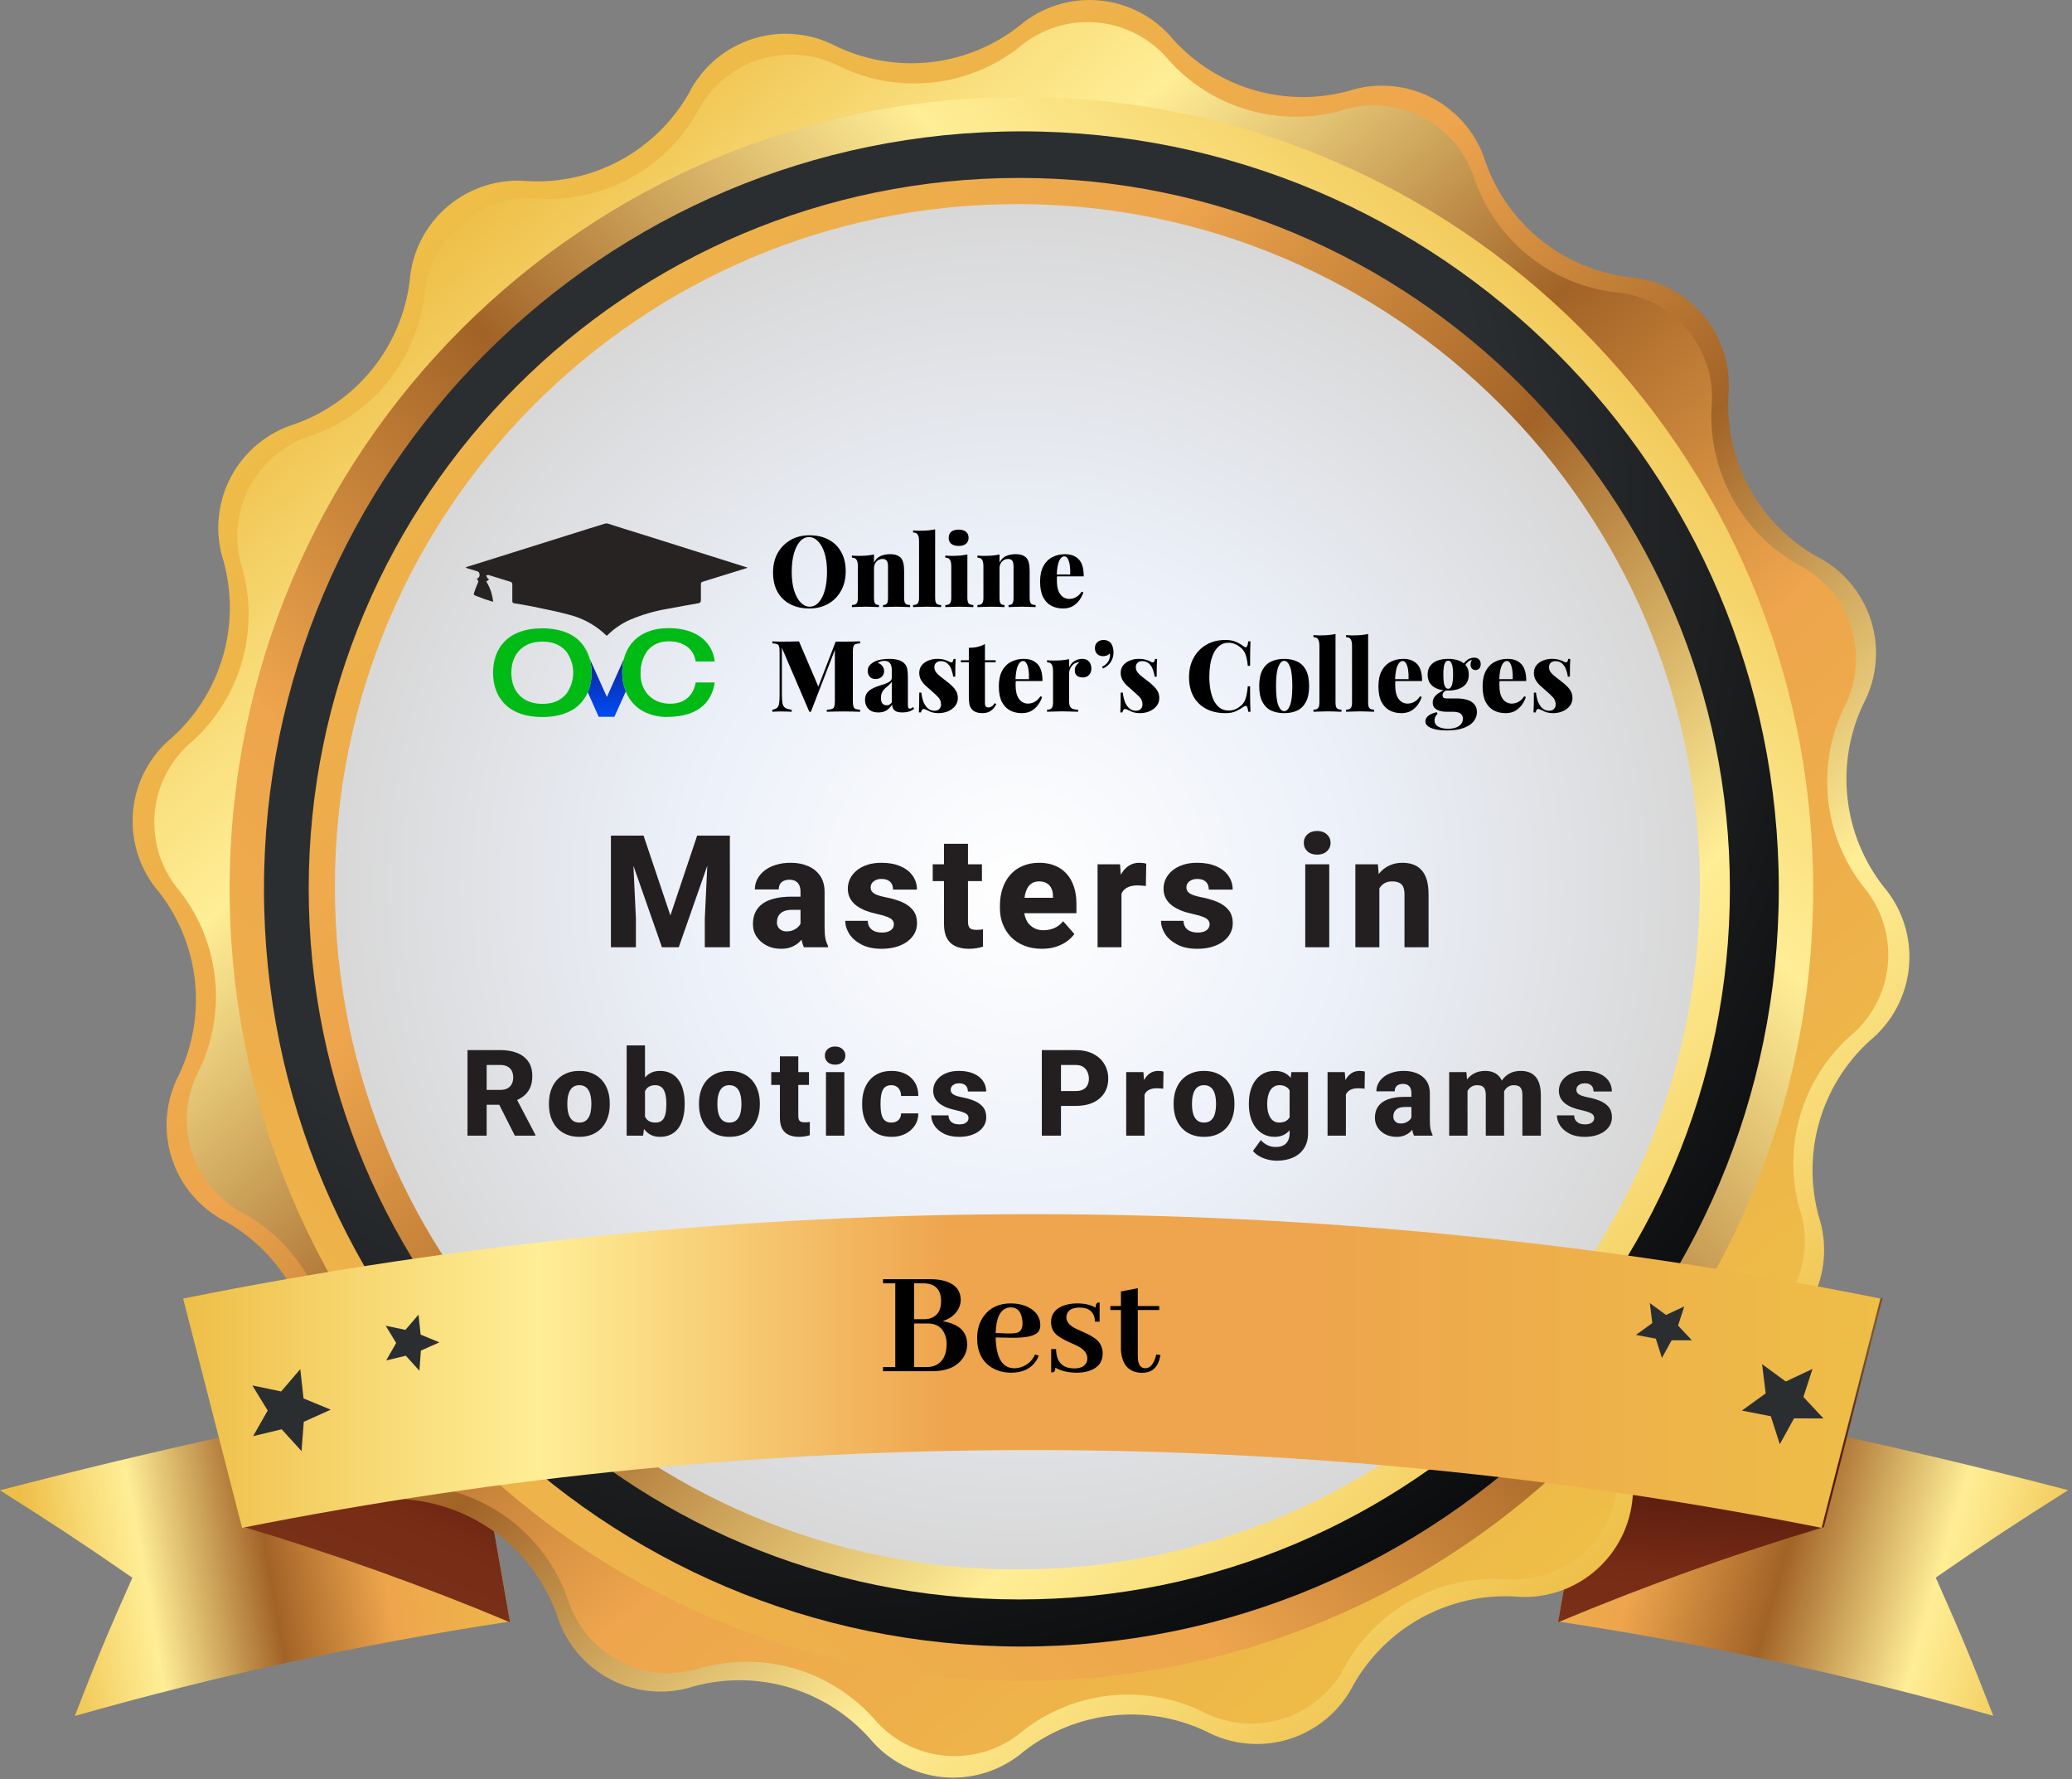 <svg width="396" height="340" viewBox="0 0 396 340" fill="none" xmlns="http://www.w3.org/2000/svg">
<rect x="0" y="0" width="396" height="340" fill="#808080" stroke="none"/>
<g clip-path="url(#clip0_664_2650)">
<path d="M97.46 309.842C69.383 314.083 41.605 320.109 14.294 327.883C18.399 317.287 20.595 312.013 25.296 301.465C15.416 294.64 10.357 291.323 0 284.761C29.878 276.981 59.158 270.61 89.656 265.336L97.46 309.842Z" fill="url(#paint0_linear_664_2650)"/>
<path d="M297.793 309.84C325.869 314.076 353.647 320.094 380.958 327.857C376.854 317.262 374.658 311.988 369.957 301.44C379.837 294.615 384.896 291.298 395.253 284.735C365.399 276.956 336.094 270.584 305.596 265.31L297.793 309.84Z" fill="url(#paint1_linear_664_2650)"/>
<path d="M97.483 309.984C80.883 303.023 63.924 296.953 46.677 291.799L35.438 247.985C53.811 252.884 71.917 258.739 89.68 265.525L97.483 309.984Z" fill="url(#paint2_linear_664_2650)"/>
<path d="M297.77 309.984C314.37 303.024 331.329 296.954 348.576 291.799L359.815 247.985C341.442 252.884 323.336 258.739 305.573 265.525L297.77 309.984Z" fill="url(#paint3_linear_664_2650)"/>
<path d="M78.297 53.711C78.5 50.955 79.253 48.267 80.511 45.806C81.768 43.345 83.506 41.161 85.621 39.382C87.736 37.603 90.185 36.265 92.825 35.447C95.465 34.629 98.242 34.348 100.992 34.62C107.156 34.925 113.285 33.517 118.697 30.552C124.11 27.586 128.596 23.179 131.657 17.82C132.9 15.36 134.621 13.173 136.72 11.387C138.819 9.601 141.253 8.252 143.88 7.418C146.507 6.585 149.274 6.284 152.018 6.534C154.763 6.783 157.43 7.577 159.864 8.871C165.452 11.519 171.666 12.564 177.813 11.89C183.96 11.216 189.799 8.849 194.681 5.052C196.777 3.238 199.216 1.863 201.853 1.009C204.49 0.154 207.272 -0.162 210.034 0.078C212.795 0.318 215.481 1.111 217.93 2.408C220.38 3.705 222.545 5.481 224.296 7.63C228.43 12.17 233.735 15.482 239.629 17.204C245.523 18.926 251.777 18.99 257.705 17.39C260.326 16.534 263.091 16.21 265.838 16.437C268.585 16.664 271.26 17.436 273.704 18.71C276.149 19.983 278.315 21.732 280.075 23.854C281.836 25.975 283.155 28.426 283.956 31.064C286.037 36.875 289.687 41.996 294.502 45.859C299.317 49.722 305.107 52.175 311.232 52.947C313.988 53.15 316.676 53.903 319.136 55.161C321.597 56.418 323.782 58.156 325.561 60.271C327.34 62.385 328.677 64.835 329.495 67.475C330.313 70.115 330.595 72.891 330.323 75.642C330.022 81.811 331.437 87.943 334.412 93.356C337.386 98.769 341.802 103.252 347.171 106.307C349.635 107.552 351.825 109.276 353.613 111.38C355.4 113.483 356.75 115.923 357.581 118.555C358.413 121.187 358.709 123.959 358.454 126.708C358.199 129.457 357.397 132.127 356.096 134.561C353.457 140.144 352.417 146.348 353.091 152.486C353.765 158.623 356.127 164.454 359.914 169.331C361.715 171.423 363.079 173.854 363.927 176.481C364.775 179.108 365.089 181.878 364.851 184.628C364.613 187.378 363.828 190.053 362.542 192.495C361.255 194.938 359.494 197.098 357.361 198.85C352.791 202.999 349.46 208.333 347.737 214.26C346.014 220.187 345.967 226.475 347.6 232.427C348.456 235.047 348.78 237.812 348.553 240.559C348.327 243.307 347.554 245.981 346.28 248.426C345.007 250.871 343.258 253.037 341.137 254.797C339.015 256.557 336.564 257.876 333.926 258.677C328.115 260.758 322.994 264.409 319.131 269.223C315.268 274.038 312.815 279.829 312.043 285.953C311.84 288.709 311.087 291.397 309.83 293.858C308.572 296.319 306.835 298.503 304.72 300.282C302.605 302.061 300.155 303.399 297.516 304.217C294.876 305.035 292.099 305.316 289.349 305.044C283.186 304.746 277.061 306.16 271.652 309.129C266.244 312.099 261.763 316.508 258.708 321.868C257.463 324.332 255.738 326.522 253.634 328.31C251.531 330.098 249.091 331.447 246.459 332.279C243.827 333.11 241.055 333.407 238.306 333.152C235.557 332.897 232.887 332.095 230.453 330.793C224.863 328.157 218.652 327.122 212.509 327.804C206.367 328.487 200.534 330.86 195.659 334.659C193.566 336.459 191.133 337.821 188.506 338.667C185.878 339.513 183.107 339.825 180.357 339.585C177.607 339.345 174.932 338.557 172.491 337.269C170.049 335.98 167.89 334.217 166.14 332.082C162.013 327.508 156.701 324.165 150.792 322.422C144.884 320.678 138.608 320.602 132.659 322.202C130.039 323.058 127.274 323.382 124.526 323.155C121.779 322.929 119.105 322.156 116.66 320.883C114.215 319.609 112.049 317.86 110.289 315.739C108.529 313.618 107.21 311.166 106.409 308.528C104.328 302.717 100.677 297.596 95.862 293.733C91.048 289.87 85.257 287.417 79.132 286.645C76.376 286.442 73.689 285.69 71.228 284.432C68.767 283.174 66.583 281.437 64.804 279.322C63.025 277.207 61.687 274.758 60.869 272.118C60.051 269.478 59.77 266.701 60.041 263.951C60.313 257.803 58.881 251.7 55.904 246.314C52.927 240.928 48.52 236.469 43.17 233.429C40.718 232.184 38.539 230.463 36.76 228.367C34.98 226.27 33.636 223.841 32.806 221.22C31.975 218.599 31.674 215.839 31.921 213.1C32.168 210.362 32.958 207.7 34.245 205.27C36.883 199.687 37.923 193.483 37.249 187.345C36.575 181.208 34.214 175.377 30.427 170.5C28.603 168.405 27.22 165.964 26.36 163.323C25.499 160.682 25.178 157.895 25.416 155.128C25.654 152.36 26.447 149.669 27.746 147.214C29.046 144.759 30.825 142.591 32.98 140.837C37.55 136.689 40.88 131.355 42.603 125.428C44.326 119.501 44.373 113.213 42.74 107.261C41.885 104.641 41.561 101.876 41.787 99.129C42.014 96.381 42.787 93.707 44.06 91.262C45.334 88.817 47.082 86.651 49.204 84.891C51.325 83.131 53.776 81.812 56.414 81.011C62.229 78.928 67.352 75.274 71.215 70.454C75.078 65.635 77.53 59.839 78.297 53.711Z" fill="url(#paint4_linear_664_2650)"/>
<path d="M309.25 283.137C309.05 285.824 308.314 288.444 307.085 290.842C305.857 293.24 304.161 295.369 302.097 297.101C300.033 298.834 297.643 300.135 295.068 300.93C292.493 301.724 289.785 301.995 287.104 301.726C281.091 301.44 275.115 302.822 269.838 305.719C264.561 308.617 260.188 312.917 257.203 318.145C256.001 320.56 254.327 322.711 252.281 324.469C250.234 326.227 247.855 327.556 245.286 328.38C242.716 329.203 240.008 329.502 237.321 329.261C234.633 329.02 232.022 328.242 229.64 326.974C224.194 324.38 218.135 323.346 212.136 323.986C206.138 324.626 200.434 326.916 195.658 330.602C193.624 332.368 191.258 333.709 188.698 334.546C186.139 335.384 183.437 335.701 180.753 335.478C178.069 335.256 175.457 334.499 173.07 333.252C170.683 332.004 168.569 330.292 166.854 328.215C162.805 323.756 157.601 320.505 151.818 318.82C146.036 317.135 139.9 317.083 134.089 318.67C131.53 319.514 128.828 319.837 126.142 319.621C123.456 319.405 120.84 318.653 118.45 317.409C116.059 316.166 113.941 314.457 112.221 312.382C110.501 310.308 109.214 307.91 108.436 305.33C106.398 299.667 102.835 294.677 98.139 290.912C93.443 287.147 87.798 284.753 81.828 283.996C79.143 283.795 76.525 283.06 74.128 281.833C71.731 280.606 69.605 278.912 67.872 276.851C66.14 274.79 64.838 272.403 64.042 269.831C63.246 267.259 62.972 264.553 63.238 261.874C63.524 255.861 62.142 249.885 59.245 244.608C56.347 239.331 52.047 234.958 46.819 231.973C44.402 230.757 42.254 229.067 40.503 227.005C38.751 224.942 37.432 222.549 36.624 219.966C35.816 217.384 35.536 214.666 35.799 211.973C36.062 209.28 36.864 206.667 38.157 204.29C40.724 198.845 41.734 192.795 41.077 186.81C40.42 180.826 38.121 175.139 34.434 170.38C32.668 168.347 31.327 165.98 30.489 163.421C29.652 160.861 29.335 158.159 29.557 155.475C29.78 152.791 30.537 150.179 31.784 147.792C33.032 145.405 34.744 143.292 36.821 141.576C41.279 137.527 44.531 132.323 46.216 126.541C47.9 120.758 47.952 114.622 46.366 108.811C45.522 106.252 45.198 103.55 45.415 100.864C45.631 98.178 46.383 95.562 47.626 93.172C48.87 90.781 50.579 88.663 52.654 86.943C54.728 85.223 57.126 83.936 59.706 83.158C65.382 81.131 70.387 77.572 74.165 72.876C77.944 68.18 80.348 62.529 81.112 56.55C81.312 53.862 82.048 51.242 83.276 48.844C84.505 46.446 86.201 44.318 88.265 42.585C90.329 40.853 92.718 39.551 95.293 38.756C97.868 37.962 100.576 37.691 103.257 37.96C109.281 38.253 115.268 36.872 120.554 33.969C125.841 31.067 130.22 26.757 133.206 21.518C134.421 19.114 136.104 16.978 138.156 15.235C140.209 13.491 142.589 12.176 145.157 11.367C147.726 10.557 150.43 10.27 153.111 10.521C155.792 10.773 158.396 11.558 160.769 12.831C166.215 15.398 172.265 16.409 178.249 15.752C184.234 15.095 189.92 12.796 194.68 9.108C196.722 7.352 199.095 6.022 201.659 5.196C204.222 4.37 206.925 4.065 209.609 4.298C212.292 4.532 214.902 5.299 217.284 6.556C219.667 7.812 221.775 9.532 223.483 11.614C227.532 16.073 232.736 19.325 238.519 21.009C244.302 22.694 250.438 22.746 256.248 21.16C258.807 20.315 261.509 19.992 264.195 20.208C266.882 20.425 269.497 21.177 271.888 22.42C274.279 23.663 276.396 25.373 278.116 27.447C279.836 29.522 281.123 31.92 281.902 34.499C283.939 40.163 287.503 45.153 292.198 48.917C296.894 52.682 302.539 55.076 308.51 55.834C311.197 56.034 313.817 56.77 316.215 57.998C318.614 59.227 320.742 60.923 322.474 62.987C324.207 65.051 325.509 67.44 326.303 70.015C327.098 72.59 327.368 75.298 327.1 77.979C326.827 83.998 328.226 89.975 331.14 95.249C334.055 100.522 338.372 104.886 343.614 107.857C346.019 109.069 348.158 110.751 349.903 112.802C351.649 114.854 352.967 117.234 353.778 119.802C354.59 122.371 354.88 125.076 354.63 127.758C354.38 130.44 353.596 133.045 352.324 135.42C349.757 140.866 348.746 146.915 349.403 152.9C350.06 158.884 352.36 164.571 356.047 169.33C357.797 171.376 359.119 173.752 359.937 176.318C360.755 178.883 361.052 181.586 360.809 184.268C360.567 186.95 359.791 189.556 358.526 191.933C357.261 194.31 355.534 196.41 353.445 198.11C348.987 202.159 345.735 207.363 344.05 213.146C342.366 218.928 342.314 225.064 343.9 230.875C344.744 233.434 345.068 236.136 344.851 238.822C344.635 241.508 343.883 244.124 342.639 246.515C341.396 248.905 339.687 251.023 337.612 252.743C335.538 254.463 333.14 255.75 330.56 256.528C324.901 258.569 319.916 262.134 316.156 266.83C312.395 271.525 310.005 277.168 309.25 283.137Z" fill="url(#paint5_linear_664_2650)"/>
<path d="M195.207 321.177C278.779 321.177 346.527 253.429 346.527 169.857C346.527 86.285 278.779 18.536 195.207 18.536C111.635 18.536 43.887 86.285 43.887 169.857C43.887 253.429 111.635 321.177 195.207 321.177Z" fill="url(#paint6_linear_664_2650)"/>
<path d="M195.207 314.615C275.155 314.615 339.965 249.804 339.965 169.857C339.965 89.909 275.155 25.099 195.207 25.099C115.259 25.099 50.449 89.909 50.449 169.857C50.449 249.804 115.259 314.615 195.207 314.615Z" fill="url(#paint7_radial_664_2650)"/>
<path d="M194.809 305.618C269.815 305.618 330.618 244.814 330.618 169.809C330.618 94.804 269.815 34 194.809 34C119.804 34 59 94.804 59 169.809C59 244.814 119.804 305.618 194.809 305.618Z" fill="url(#paint8_linear_664_2650)"/>
<path d="M194.44 299.879C266.479 299.879 324.879 241.479 324.879 169.44C324.879 97.4 266.479 39 194.44 39C122.4 39 64 97.4 64 169.44C64 241.479 122.4 299.879 194.44 299.879Z" fill="url(#paint9_radial_664_2650)"/>
<path d="M348.141 291.937C248.491 272.113 145.913 272.113 46.264 291.937L35 248.123C142.058 226.626 252.322 226.626 359.381 248.123L348.141 291.937Z" fill="url(#paint10_linear_664_2650)"/>
<path d="M183.615 248.377C183.615 248.787 183.537 249.207 183.381 249.637C182.873 250.965 181.799 251.902 180.158 252.449C180.783 252.547 181.359 252.693 181.887 252.889C183.859 253.611 184.846 254.949 184.846 256.902C184.846 257.898 184.543 258.807 183.938 259.627C182.766 261.209 180.871 262 178.254 262H168.762V261.209H171.105V245.213H168.762V244.422H177.873C179.084 244.422 180.139 244.588 181.037 244.92C182.756 245.564 183.615 246.717 183.615 248.377ZM176.525 245.213H174.709V252.068H176.672C177.219 252.068 177.707 251.971 178.137 251.775C179.289 251.268 179.865 250.213 179.865 248.611C179.846 246.385 178.732 245.252 176.525 245.213ZM177.346 252.889H174.709V261.209H177.111C177.795 261.209 178.4 261.082 178.928 260.828C180.256 260.145 180.92 258.797 180.92 256.785C180.92 256.16 180.822 255.594 180.627 255.086C180.08 253.621 178.986 252.889 177.346 252.889ZM193.166 249.812C192.951 249.812 192.727 249.842 192.492 249.9C191.105 250.33 190.373 251.932 190.295 254.705L192.551 254.793C193.371 254.812 193.996 254.764 194.426 254.646C195.09 254.412 195.422 253.836 195.422 252.918C195.422 252.586 195.393 252.264 195.334 251.951C195.1 250.525 194.377 249.812 193.166 249.812ZM198.527 259.041C198.41 259.334 198.264 259.627 198.088 259.92C197.092 261.502 195.48 262.293 193.254 262.293C191.945 262.293 190.764 262 189.709 261.414C187.736 260.262 186.75 258.348 186.75 255.672C186.75 254.031 187.17 252.635 188.01 251.482C189.201 249.861 190.92 249.051 193.166 249.051C194.396 249.051 195.5 249.285 196.477 249.754C198.039 250.535 198.82 251.697 198.82 253.24C198.82 253.67 198.723 254.041 198.527 254.354C197.941 255.252 196.184 255.672 193.254 255.613L190.295 255.555C190.295 255.574 190.295 255.594 190.295 255.613C190.393 259.5 191.584 261.443 193.869 261.443C194.299 261.443 194.719 261.375 195.129 261.238C196.359 260.848 197.258 260.037 197.824 258.807L198.527 259.041ZM205.295 261.473C206.604 261.473 207.414 261.033 207.727 260.154C207.785 259.959 207.814 259.764 207.814 259.568C207.814 258.631 207.199 257.84 205.969 257.195C205.695 257.059 205.266 256.863 204.68 256.609C203.176 255.945 202.17 255.34 201.662 254.793C201.135 254.168 200.871 253.445 200.871 252.625C200.871 251.082 201.711 250.018 203.391 249.432C204.133 249.178 204.963 249.051 205.881 249.051C207.307 249.051 208.479 249.324 209.396 249.871C209.396 249.285 209.553 248.963 209.865 248.904C209.963 248.885 210.061 248.875 210.158 248.875V252.537H209.279C209.201 250.76 208.225 249.861 206.35 249.842C205.041 249.842 204.23 250.252 203.918 251.072C203.84 251.287 203.801 251.502 203.801 251.717C203.801 252.537 204.387 253.25 205.559 253.855C205.812 253.973 206.223 254.158 206.789 254.412C208.332 255.076 209.357 255.691 209.865 256.258C210.451 256.922 210.744 257.703 210.744 258.602C210.744 260.262 209.885 261.375 208.166 261.941C207.463 262.176 206.682 262.293 205.822 262.293C204.182 262.293 202.805 261.971 201.691 261.326C201.691 261.834 201.564 262.127 201.311 262.205C201.193 262.225 201.057 262.234 200.9 262.234V257.781H201.838C201.877 260.223 203.029 261.453 205.295 261.473ZM212.209 250.311V249.549H214.23V246.766L217.453 246.15V249.549H221.555V250.311H217.453V259.188C217.453 259.383 217.463 259.578 217.482 259.773C217.619 260.887 218.098 261.443 218.918 261.443C219.875 261.424 220.568 260.545 220.998 258.807L221.789 258.924C221.672 259.529 221.516 260.047 221.32 260.477C220.773 261.707 219.729 262.322 218.186 262.322C215.725 262.225 214.406 260.76 214.23 257.928V250.311H212.209Z" fill="black"/>
<path d="M80.154 261.91L77.553 259.046L73.806 259.953L75.716 256.612L73.711 253.319L77.481 254.107L79.987 251.195L80.393 255.013L83.972 256.493L80.441 258.068L80.154 261.91Z" fill="url(#paint11_radial_664_2650)"/>
<path d="M57.629 277.28L53.835 273.104L48.37 274.417L51.162 269.524L48.227 264.728L53.739 265.873L57.39 261.602L58.011 267.21L63.213 269.357L58.059 271.672L57.629 277.28Z" fill="url(#paint12_radial_664_2650)"/>
<path d="M321.899 249.632L320.706 253.284L323.355 256.099H319.489L317.628 259.464L316.458 255.789L312.664 255.073L315.79 252.806L315.313 248.988L318.415 251.255L321.899 249.632Z" fill="url(#paint13_radial_664_2650)"/>
<path d="M346.409 261.565L344.667 266.934L348.509 271.039L342.877 271.015L340.157 275.955L338.439 270.609L332.902 269.535L337.46 266.242L336.768 260.658L341.302 263.975L346.409 261.565Z" fill="url(#paint14_radial_664_2650)"/>
<path d="M119.043 159.672H122.998L128.125 174.921L133.237 159.672H137.192L129.722 181H126.514L119.043 159.672ZM116.758 159.672H120.786L121.533 175.478V181H116.758V159.672ZM135.449 159.672H139.492V181H134.702V175.478L135.449 159.672ZM152.996 177.221V170.424C152.996 169.945 152.923 169.535 152.777 169.193C152.63 168.852 152.401 168.583 152.088 168.388C151.776 168.192 151.37 168.095 150.872 168.095C150.452 168.095 150.086 168.168 149.774 168.314C149.471 168.461 149.237 168.671 149.071 168.944C148.914 169.218 148.836 169.555 148.836 169.955H144.266C144.266 169.242 144.427 168.578 144.749 167.963C145.071 167.348 145.53 166.806 146.126 166.337C146.732 165.868 147.454 165.507 148.294 165.253C149.134 164.989 150.076 164.857 151.121 164.857C152.362 164.857 153.465 165.067 154.432 165.487C155.408 165.897 156.18 166.518 156.746 167.348C157.313 168.168 157.596 169.203 157.596 170.453V177.089C157.596 178.046 157.65 178.798 157.757 179.345C157.874 179.882 158.04 180.351 158.255 180.751V181H153.641C153.426 180.541 153.265 179.975 153.157 179.301C153.05 178.617 152.996 177.924 152.996 177.221ZM153.568 171.332L153.597 173.852H151.326C150.819 173.852 150.379 173.915 150.008 174.042C149.647 174.169 149.354 174.345 149.129 174.569C148.904 174.784 148.738 175.038 148.631 175.331C148.533 175.614 148.485 175.927 148.485 176.269C148.485 176.591 148.563 176.884 148.719 177.147C148.875 177.401 149.09 177.602 149.363 177.748C149.637 177.895 149.954 177.968 150.316 177.968C150.911 177.968 151.419 177.851 151.839 177.616C152.269 177.382 152.601 177.099 152.835 176.767C153.07 176.425 153.187 176.107 153.187 175.814L154.285 177.719C154.11 178.109 153.895 178.515 153.641 178.935C153.387 179.345 153.065 179.73 152.674 180.092C152.283 180.443 151.81 180.731 151.253 180.956C150.706 181.181 150.047 181.293 149.276 181.293C148.279 181.293 147.376 181.093 146.566 180.692C145.755 180.282 145.106 179.721 144.617 179.008C144.139 178.295 143.9 177.475 143.9 176.547C143.9 175.717 144.051 174.979 144.354 174.335C144.656 173.69 145.111 173.144 145.716 172.694C146.331 172.245 147.103 171.908 148.03 171.684C148.958 171.449 150.042 171.332 151.282 171.332H153.568ZM170.836 176.591C170.836 176.298 170.744 176.039 170.558 175.814C170.382 175.59 170.06 175.385 169.591 175.199C169.132 175.014 168.483 174.828 167.643 174.643C166.852 174.477 166.115 174.262 165.431 173.998C164.747 173.725 164.152 173.397 163.644 173.017C163.136 172.626 162.741 172.167 162.457 171.64C162.174 171.103 162.033 170.492 162.033 169.809C162.033 169.145 162.174 168.515 162.457 167.919C162.75 167.323 163.17 166.796 163.717 166.337C164.274 165.878 164.948 165.517 165.739 165.253C166.539 164.989 167.448 164.857 168.463 164.857C169.86 164.857 171.066 165.077 172.081 165.517C173.097 165.946 173.878 166.552 174.425 167.333C174.972 168.104 175.246 168.988 175.246 169.984H170.675C170.675 169.574 170.597 169.218 170.441 168.915C170.285 168.612 170.045 168.378 169.723 168.212C169.401 168.036 168.976 167.948 168.449 167.948C168.038 167.948 167.677 168.021 167.365 168.168C167.062 168.305 166.823 168.495 166.647 168.739C166.481 168.983 166.398 169.267 166.398 169.589C166.398 169.813 166.447 170.019 166.544 170.204C166.652 170.38 166.813 170.546 167.028 170.702C167.252 170.849 167.54 170.98 167.892 171.098C168.253 171.215 168.693 171.327 169.21 171.435C170.314 171.64 171.32 171.928 172.228 172.299C173.146 172.67 173.878 173.183 174.425 173.837C174.982 174.491 175.26 175.355 175.26 176.43C175.26 177.133 175.099 177.777 174.777 178.363C174.464 178.949 174.01 179.462 173.414 179.901C172.819 180.341 172.106 180.683 171.276 180.927C170.446 181.171 169.508 181.293 168.463 181.293C166.969 181.293 165.704 181.024 164.669 180.487C163.634 179.95 162.853 179.276 162.326 178.466C161.808 177.646 161.549 176.806 161.549 175.946H165.841C165.861 176.474 165.993 176.903 166.237 177.235C166.491 177.567 166.818 177.812 167.218 177.968C167.619 178.114 168.068 178.188 168.566 178.188C169.064 178.188 169.479 178.119 169.811 177.982C170.143 177.846 170.397 177.66 170.573 177.426C170.748 177.182 170.836 176.903 170.836 176.591ZM187.666 165.15V168.358H178.261V165.15H187.666ZM180.415 161.225H185V176.034C185 176.474 185.053 176.811 185.161 177.045C185.268 177.279 185.444 177.445 185.688 177.543C185.932 177.631 186.245 177.675 186.626 177.675C186.899 177.675 187.133 177.665 187.329 177.646C187.524 177.626 187.705 177.602 187.871 177.572V180.883C187.48 181.01 187.065 181.107 186.626 181.176C186.186 181.254 185.708 181.293 185.19 181.293C184.204 181.293 183.349 181.132 182.627 180.81C181.914 180.487 181.367 179.979 180.986 179.286C180.605 178.583 180.415 177.67 180.415 176.547V161.225ZM199.134 181.293C197.874 181.293 196.746 181.093 195.75 180.692C194.754 180.292 193.909 179.74 193.216 179.037C192.532 178.324 192.01 177.504 191.648 176.576C191.287 175.648 191.106 174.657 191.106 173.603V173.046C191.106 171.864 191.272 170.775 191.604 169.779C191.936 168.783 192.42 167.919 193.054 167.187C193.699 166.444 194.49 165.873 195.428 165.473C196.365 165.062 197.434 164.857 198.636 164.857C199.759 164.857 200.76 165.043 201.638 165.414C202.517 165.775 203.26 166.298 203.865 166.981C204.471 167.655 204.929 168.471 205.242 169.428C205.564 170.375 205.725 171.439 205.725 172.621V174.496H192.952V171.552H201.243V171.2C201.243 170.644 201.14 170.155 200.935 169.735C200.74 169.315 200.447 168.993 200.056 168.769C199.676 168.534 199.192 168.417 198.606 168.417C198.05 168.417 197.586 168.534 197.215 168.769C196.844 169.003 196.546 169.335 196.321 169.765C196.106 170.185 195.95 170.678 195.852 171.244C195.755 171.801 195.706 172.401 195.706 173.046V173.603C195.706 174.218 195.789 174.779 195.955 175.287C196.121 175.795 196.365 176.229 196.687 176.591C197.01 176.952 197.4 177.235 197.859 177.44C198.318 177.646 198.841 177.748 199.427 177.748C200.149 177.748 200.838 177.611 201.492 177.338C202.146 177.055 202.713 176.615 203.191 176.02L205.33 178.466C205.008 178.935 204.554 179.389 203.968 179.828C203.391 180.258 202.698 180.609 201.887 180.883C201.077 181.156 200.159 181.293 199.134 181.293ZM214.337 168.842V181H209.767V165.15H214.059L214.337 168.842ZM219.068 165.033L218.995 169.296C218.8 169.267 218.546 169.242 218.233 169.223C217.921 169.193 217.652 169.179 217.428 169.179C216.842 169.179 216.334 169.252 215.904 169.398C215.484 169.535 215.133 169.74 214.85 170.014C214.576 170.287 214.371 170.629 214.234 171.039C214.098 171.439 214.029 171.903 214.029 172.431L213.165 172.006C213.165 170.961 213.268 170.004 213.473 169.135C213.678 168.266 213.976 167.514 214.366 166.879C214.757 166.234 215.235 165.736 215.802 165.385C216.368 165.033 217.013 164.857 217.735 164.857C217.97 164.857 218.209 164.872 218.453 164.901C218.697 164.931 218.902 164.975 219.068 165.033ZM231.181 176.591C231.181 176.298 231.088 176.039 230.903 175.814C230.727 175.59 230.404 175.385 229.936 175.199C229.477 175.014 228.827 174.828 227.988 174.643C227.196 174.477 226.459 174.262 225.776 173.998C225.092 173.725 224.496 173.397 223.988 173.017C223.481 172.626 223.085 172.167 222.802 171.64C222.519 171.103 222.377 170.492 222.377 169.809C222.377 169.145 222.519 168.515 222.802 167.919C223.095 167.323 223.515 166.796 224.062 166.337C224.618 165.878 225.292 165.517 226.083 165.253C226.884 164.989 227.792 164.857 228.808 164.857C230.204 164.857 231.41 165.077 232.426 165.517C233.442 165.946 234.223 166.552 234.77 167.333C235.317 168.104 235.59 168.988 235.59 169.984H231.02C231.02 169.574 230.942 169.218 230.785 168.915C230.629 168.612 230.39 168.378 230.068 168.212C229.745 168.036 229.321 167.948 228.793 167.948C228.383 167.948 228.022 168.021 227.709 168.168C227.406 168.305 227.167 168.495 226.991 168.739C226.825 168.983 226.742 169.267 226.742 169.589C226.742 169.813 226.791 170.019 226.889 170.204C226.996 170.38 227.157 170.546 227.372 170.702C227.597 170.849 227.885 170.98 228.237 171.098C228.598 171.215 229.037 171.327 229.555 171.435C230.658 171.64 231.664 171.928 232.572 172.299C233.49 172.67 234.223 173.183 234.77 173.837C235.326 174.491 235.605 175.355 235.605 176.43C235.605 177.133 235.444 177.777 235.121 178.363C234.809 178.949 234.355 179.462 233.759 179.901C233.163 180.341 232.45 180.683 231.62 180.927C230.79 181.171 229.853 181.293 228.808 181.293C227.314 181.293 226.049 181.024 225.014 180.487C223.979 179.95 223.197 179.276 222.67 178.466C222.153 177.646 221.894 176.806 221.894 175.946H226.186C226.205 176.474 226.337 176.903 226.581 177.235C226.835 177.567 227.162 177.812 227.563 177.968C227.963 178.114 228.412 178.188 228.91 178.188C229.408 178.188 229.823 178.119 230.155 177.982C230.488 177.846 230.741 177.66 230.917 177.426C231.093 177.182 231.181 176.903 231.181 176.591ZM254.044 165.15V181H249.459V165.15H254.044ZM249.18 161.049C249.18 160.385 249.415 159.843 249.883 159.423C250.352 158.993 250.967 158.778 251.729 158.778C252.491 158.778 253.106 158.993 253.575 159.423C254.053 159.843 254.293 160.385 254.293 161.049C254.293 161.703 254.053 162.245 253.575 162.675C253.106 163.095 252.491 163.305 251.729 163.305C250.967 163.305 250.352 163.095 249.883 162.675C249.415 162.245 249.18 161.703 249.18 161.049ZM263.622 168.534V181H259.037V165.15H263.344L263.622 168.534ZM263.021 172.519L261.879 172.548C261.879 171.356 262.025 170.287 262.318 169.34C262.611 168.393 263.026 167.587 263.563 166.923C264.11 166.249 264.76 165.736 265.512 165.385C266.273 165.033 267.113 164.857 268.031 164.857C268.773 164.857 269.452 164.965 270.067 165.18C270.682 165.395 271.21 165.741 271.649 166.22C272.098 166.688 272.44 167.313 272.675 168.095C272.909 168.866 273.026 169.818 273.026 170.951V181H268.427V170.937C268.427 170.272 268.334 169.76 268.148 169.398C267.963 169.037 267.689 168.783 267.328 168.637C266.976 168.49 266.547 168.417 266.039 168.417C265.502 168.417 265.043 168.524 264.662 168.739C264.281 168.944 263.969 169.232 263.724 169.604C263.48 169.975 263.3 170.409 263.182 170.907C263.075 171.405 263.021 171.942 263.021 172.519Z" fill="#231F20"/>
<path d="M89.348 200.648H95.626C96.876 200.648 97.958 200.836 98.871 201.21C99.792 201.584 100.5 202.138 100.994 202.872C101.488 203.606 101.735 204.512 101.735 205.59C101.735 206.488 101.589 207.252 101.297 207.881C101.005 208.51 100.593 209.03 100.062 209.442C99.537 209.854 98.924 210.187 98.22 210.441L97.029 211.093H91.684L91.661 208.251H95.637C96.183 208.251 96.636 208.154 96.996 207.959C97.355 207.765 97.624 207.492 97.804 207.14C97.991 206.78 98.085 206.361 98.085 205.882C98.085 205.388 97.991 204.961 97.804 204.602C97.617 204.242 97.34 203.969 96.973 203.782C96.614 203.587 96.165 203.49 95.626 203.49H93.009V217H89.348V200.648ZM98.399 217L94.727 209.734L98.59 209.723L102.319 216.832V217H98.399ZM104.912 211.048V210.812C104.912 209.921 105.039 209.101 105.294 208.353C105.548 207.596 105.922 206.941 106.417 206.387C106.911 205.833 107.517 205.403 108.236 205.096C108.955 204.781 109.778 204.624 110.707 204.624C111.65 204.624 112.481 204.781 113.2 205.096C113.926 205.403 114.536 205.833 115.03 206.387C115.525 206.941 115.899 207.596 116.153 208.353C116.408 209.101 116.535 209.921 116.535 210.812V211.048C116.535 211.931 116.408 212.751 116.153 213.507C115.899 214.256 115.525 214.911 115.03 215.473C114.536 216.027 113.93 216.457 113.211 216.764C112.492 217.071 111.665 217.225 110.729 217.225C109.801 217.225 108.973 217.071 108.247 216.764C107.521 216.457 106.911 216.027 106.417 215.473C105.922 214.911 105.548 214.256 105.294 213.507C105.039 212.751 104.912 211.931 104.912 211.048ZM108.427 210.812V211.048C108.427 211.527 108.464 211.976 108.539 212.396C108.622 212.815 108.753 213.182 108.932 213.496C109.112 213.811 109.348 214.058 109.64 214.237C109.939 214.41 110.302 214.496 110.729 214.496C111.156 214.496 111.515 214.41 111.807 214.237C112.099 214.058 112.335 213.811 112.515 213.496C112.694 213.182 112.822 212.815 112.897 212.396C112.979 211.976 113.02 211.527 113.02 211.048V210.812C113.02 210.34 112.979 209.899 112.897 209.487C112.822 209.068 112.694 208.697 112.515 208.375C112.335 208.053 112.095 207.802 111.796 207.623C111.504 207.443 111.141 207.353 110.707 207.353C110.287 207.353 109.932 207.443 109.64 207.623C109.348 207.802 109.112 208.053 108.932 208.375C108.753 208.697 108.622 209.068 108.539 209.487C108.464 209.899 108.427 210.34 108.427 210.812ZM119.768 199.75H123.272V214.114L122.913 217H119.768V199.75ZM130.853 210.79V211.025C130.853 211.946 130.755 212.785 130.561 213.541C130.374 214.297 130.085 214.952 129.696 215.506C129.307 216.053 128.816 216.476 128.225 216.775C127.633 217.075 126.937 217.225 126.136 217.225C125.395 217.225 124.758 217.071 124.227 216.764C123.695 216.45 123.25 216.015 122.89 215.461C122.531 214.907 122.239 214.26 122.014 213.519C121.797 212.777 121.629 211.98 121.509 211.126V210.722C121.629 209.869 121.797 209.071 122.014 208.33C122.239 207.589 122.531 206.941 122.89 206.387C123.25 205.833 123.691 205.403 124.216 205.096C124.747 204.781 125.38 204.624 126.114 204.624C126.922 204.624 127.622 204.778 128.214 205.084C128.813 205.391 129.307 205.822 129.696 206.376C130.085 206.923 130.374 207.574 130.561 208.33C130.755 209.079 130.853 209.899 130.853 210.79ZM127.349 211.025V210.79C127.349 210.325 127.315 209.887 127.248 209.476C127.188 209.064 127.079 208.701 126.922 208.386C126.772 208.064 126.559 207.813 126.282 207.634C126.012 207.447 125.664 207.353 125.238 207.353C124.818 207.353 124.463 207.424 124.171 207.566C123.879 207.709 123.643 207.911 123.463 208.173C123.283 208.427 123.152 208.738 123.07 209.105C122.988 209.472 122.943 209.88 122.935 210.329V211.52C122.943 212.118 123.021 212.643 123.171 213.092C123.321 213.541 123.564 213.889 123.901 214.136C124.238 214.376 124.691 214.496 125.26 214.496C125.694 214.496 126.046 214.413 126.316 214.249C126.593 214.076 126.802 213.837 126.945 213.53C127.094 213.223 127.199 212.856 127.259 212.429C127.319 212.002 127.349 211.535 127.349 211.025ZM133.592 211.048V210.812C133.592 209.921 133.719 209.101 133.973 208.353C134.228 207.596 134.602 206.941 135.097 206.387C135.591 205.833 136.197 205.403 136.916 205.096C137.635 204.781 138.458 204.624 139.387 204.624C140.33 204.624 141.161 204.781 141.88 205.096C142.606 205.403 143.216 205.833 143.71 206.387C144.204 206.941 144.579 207.596 144.833 208.353C145.088 209.101 145.215 209.921 145.215 210.812V211.048C145.215 211.931 145.088 212.751 144.833 213.507C144.579 214.256 144.204 214.911 143.71 215.473C143.216 216.027 142.61 216.457 141.891 216.764C141.172 217.071 140.345 217.225 139.409 217.225C138.481 217.225 137.653 217.071 136.927 216.764C136.201 216.457 135.591 216.027 135.097 215.473C134.602 214.911 134.228 214.256 133.973 213.507C133.719 212.751 133.592 211.931 133.592 211.048ZM137.107 210.812V211.048C137.107 211.527 137.144 211.976 137.219 212.396C137.301 212.815 137.432 213.182 137.612 213.496C137.792 213.811 138.028 214.058 138.32 214.237C138.619 214.41 138.982 214.496 139.409 214.496C139.836 214.496 140.195 214.41 140.487 214.237C140.779 214.058 141.015 213.811 141.195 213.496C141.374 213.182 141.502 212.815 141.577 212.396C141.659 211.976 141.7 211.527 141.7 211.048V210.812C141.7 210.34 141.659 209.899 141.577 209.487C141.502 209.068 141.374 208.697 141.195 208.375C141.015 208.053 140.775 207.802 140.476 207.623C140.184 207.443 139.821 207.353 139.387 207.353C138.967 207.353 138.612 207.443 138.32 207.623C138.028 207.802 137.792 208.053 137.612 208.375C137.432 208.697 137.301 209.068 137.219 209.487C137.144 209.899 137.107 210.34 137.107 210.812ZM154.614 204.849V207.308H147.404V204.849H154.614ZM149.055 201.839H152.57V213.193C152.57 213.53 152.611 213.788 152.693 213.968C152.776 214.147 152.91 214.275 153.098 214.35C153.285 214.417 153.524 214.451 153.816 214.451C154.026 214.451 154.206 214.443 154.355 214.428C154.505 214.413 154.644 214.395 154.771 214.372V216.91C154.471 217.007 154.153 217.082 153.816 217.135C153.479 217.195 153.113 217.225 152.716 217.225C151.96 217.225 151.305 217.101 150.75 216.854C150.204 216.607 149.785 216.218 149.493 215.686C149.201 215.147 149.055 214.447 149.055 213.586V201.839ZM161.373 204.849V217H157.858V204.849H161.373ZM157.645 201.704C157.645 201.195 157.824 200.779 158.184 200.458C158.543 200.128 159.015 199.963 159.599 199.963C160.183 199.963 160.654 200.128 161.014 200.458C161.381 200.779 161.564 201.195 161.564 201.704C161.564 202.206 161.381 202.621 161.014 202.951C160.654 203.273 160.183 203.434 159.599 203.434C159.015 203.434 158.543 203.273 158.184 202.951C157.824 202.621 157.645 202.206 157.645 201.704ZM170.356 214.496C170.731 214.496 171.056 214.424 171.333 214.282C171.61 214.14 171.824 213.942 171.973 213.687C172.131 213.425 172.209 213.111 172.209 212.744H175.511C175.511 213.627 175.283 214.406 174.826 215.08C174.377 215.753 173.77 216.281 173.007 216.663C172.243 217.037 171.382 217.225 170.424 217.225C169.48 217.225 168.657 217.071 167.953 216.764C167.249 216.45 166.661 216.012 166.19 215.45C165.718 214.889 165.362 214.237 165.123 213.496C164.891 212.747 164.775 211.939 164.775 211.07V210.778C164.775 209.917 164.891 209.112 165.123 208.364C165.362 207.615 165.718 206.96 166.19 206.398C166.661 205.837 167.245 205.403 167.942 205.096C168.645 204.781 169.469 204.624 170.412 204.624C171.408 204.624 172.288 204.815 173.051 205.197C173.823 205.579 174.425 206.129 174.86 206.848C175.294 207.559 175.511 208.416 175.511 209.419H172.209C172.209 209.03 172.138 208.682 171.996 208.375C171.861 208.061 171.651 207.813 171.367 207.634C171.09 207.447 170.745 207.353 170.334 207.353C169.907 207.353 169.555 207.447 169.278 207.634C169.009 207.813 168.803 208.064 168.66 208.386C168.518 208.708 168.421 209.075 168.368 209.487C168.316 209.891 168.29 210.322 168.29 210.778V211.07C168.29 211.535 168.316 211.976 168.368 212.396C168.421 212.807 168.518 213.17 168.66 213.485C168.81 213.799 169.02 214.046 169.289 214.226C169.559 214.406 169.914 214.496 170.356 214.496ZM185.1 213.62C185.1 213.395 185.029 213.197 184.887 213.024C184.752 212.852 184.505 212.695 184.146 212.553C183.794 212.41 183.296 212.268 182.652 212.126C182.046 211.999 181.48 211.834 180.956 211.632C180.432 211.422 179.976 211.171 179.586 210.879C179.197 210.58 178.894 210.228 178.677 209.824C178.459 209.412 178.351 208.944 178.351 208.42C178.351 207.911 178.459 207.428 178.677 206.971C178.901 206.514 179.223 206.11 179.642 205.758C180.069 205.406 180.586 205.129 181.192 204.927C181.806 204.725 182.502 204.624 183.281 204.624C184.352 204.624 185.276 204.792 186.055 205.129C186.834 205.459 187.433 205.923 187.852 206.522C188.271 207.113 188.481 207.791 188.481 208.555H184.977C184.977 208.24 184.917 207.967 184.797 207.735C184.677 207.503 184.494 207.323 184.247 207.196C184 207.061 183.674 206.994 183.27 206.994C182.955 206.994 182.678 207.05 182.439 207.162C182.207 207.267 182.023 207.413 181.889 207.6C181.761 207.787 181.698 208.004 181.698 208.251C181.698 208.424 181.735 208.581 181.81 208.723C181.892 208.858 182.016 208.985 182.181 209.105C182.353 209.217 182.574 209.318 182.843 209.408C183.12 209.498 183.457 209.584 183.854 209.667C184.7 209.824 185.471 210.045 186.167 210.329C186.871 210.614 187.433 211.007 187.852 211.508C188.279 212.01 188.492 212.673 188.492 213.496C188.492 214.035 188.368 214.529 188.121 214.979C187.882 215.428 187.534 215.821 187.077 216.158C186.62 216.495 186.074 216.757 185.437 216.944C184.801 217.131 184.082 217.225 183.281 217.225C182.136 217.225 181.166 217.019 180.372 216.607C179.579 216.195 178.98 215.679 178.576 215.057C178.179 214.428 177.98 213.784 177.98 213.125H181.271C181.286 213.53 181.387 213.859 181.574 214.114C181.769 214.368 182.02 214.556 182.327 214.675C182.633 214.788 182.978 214.844 183.36 214.844C183.742 214.844 184.06 214.791 184.314 214.687C184.569 214.582 184.764 214.439 184.898 214.26C185.033 214.073 185.1 213.859 185.1 213.62ZM205.56 211.317H201.449V208.476H205.56C206.166 208.476 206.653 208.375 207.02 208.173C207.394 207.971 207.667 207.694 207.839 207.342C208.019 206.982 208.109 206.578 208.109 206.129C208.109 205.665 208.019 205.234 207.839 204.837C207.667 204.433 207.394 204.107 207.02 203.86C206.653 203.613 206.166 203.49 205.56 203.49H202.774V217H199.113V200.648H205.56C206.862 200.648 207.978 200.884 208.906 201.356C209.842 201.828 210.557 202.475 211.051 203.299C211.553 204.115 211.804 205.051 211.804 206.106C211.804 207.162 211.553 208.079 211.051 208.858C210.557 209.637 209.842 210.243 208.906 210.677C207.978 211.104 206.862 211.317 205.56 211.317ZM218.743 207.679V217H215.239V204.849H218.529L218.743 207.679ZM222.37 204.759L222.314 208.027C222.164 208.004 221.97 207.986 221.73 207.971C221.491 207.948 221.285 207.937 221.113 207.937C220.663 207.937 220.274 207.993 219.945 208.105C219.623 208.21 219.353 208.368 219.136 208.577C218.926 208.787 218.769 209.049 218.664 209.363C218.559 209.67 218.507 210.026 218.507 210.43L217.844 210.104C217.844 209.303 217.923 208.57 218.08 207.903C218.238 207.237 218.466 206.66 218.765 206.174C219.065 205.68 219.432 205.298 219.866 205.028C220.3 204.759 220.794 204.624 221.348 204.624C221.528 204.624 221.711 204.635 221.899 204.658C222.086 204.68 222.243 204.714 222.37 204.759ZM224.301 211.048V210.812C224.301 209.921 224.428 209.101 224.682 208.353C224.937 207.596 225.311 206.941 225.805 206.387C226.3 205.833 226.906 205.403 227.625 205.096C228.344 204.781 229.167 204.624 230.096 204.624C231.039 204.624 231.87 204.781 232.589 205.096C233.315 205.403 233.925 205.833 234.419 206.387C234.913 206.941 235.288 207.596 235.542 208.353C235.797 209.101 235.924 209.921 235.924 210.812V211.048C235.924 211.931 235.797 212.751 235.542 213.507C235.288 214.256 234.913 214.911 234.419 215.473C233.925 216.027 233.319 216.457 232.6 216.764C231.881 217.071 231.054 217.225 230.118 217.225C229.19 217.225 228.362 217.071 227.636 216.764C226.91 216.457 226.3 216.027 225.805 215.473C225.311 214.911 224.937 214.256 224.682 213.507C224.428 212.751 224.301 211.931 224.301 211.048ZM227.816 210.812V211.048C227.816 211.527 227.853 211.976 227.928 212.396C228.01 212.815 228.141 213.182 228.321 213.496C228.501 213.811 228.737 214.058 229.029 214.237C229.328 214.41 229.691 214.496 230.118 214.496C230.545 214.496 230.904 214.41 231.196 214.237C231.488 214.058 231.724 213.811 231.904 213.496C232.083 213.182 232.211 212.815 232.285 212.396C232.368 211.976 232.409 211.527 232.409 211.048V210.812C232.409 210.34 232.368 209.899 232.285 209.487C232.211 209.068 232.083 208.697 231.904 208.375C231.724 208.053 231.484 207.802 231.185 207.623C230.893 207.443 230.53 207.353 230.096 207.353C229.676 207.353 229.321 207.443 229.029 207.623C228.737 207.802 228.501 208.053 228.321 208.375C228.141 208.697 228.01 209.068 227.928 209.487C227.853 209.899 227.816 210.34 227.816 210.812ZM246.805 204.849H249.995V216.562C249.995 217.678 249.74 218.625 249.231 219.403C248.729 220.182 248.029 220.773 247.131 221.178C246.232 221.582 245.18 221.784 243.975 221.784C243.451 221.784 242.904 221.713 242.335 221.571C241.766 221.436 241.231 221.23 240.729 220.953C240.228 220.684 239.809 220.339 239.472 219.92L240.965 217.854C241.31 218.243 241.721 218.557 242.201 218.797C242.68 219.044 243.226 219.167 243.84 219.167C244.402 219.167 244.877 219.066 245.267 218.864C245.656 218.662 245.952 218.366 246.154 217.977C246.363 217.588 246.468 217.116 246.468 216.562V207.69L246.805 204.849ZM238.685 211.07V210.834C238.685 209.914 238.798 209.075 239.022 208.319C239.247 207.555 239.573 206.9 239.999 206.354C240.434 205.799 240.954 205.373 241.56 205.073C242.174 204.774 242.863 204.624 243.627 204.624C244.45 204.624 245.132 204.781 245.671 205.096C246.21 205.403 246.648 205.837 246.985 206.398C247.322 206.952 247.588 207.608 247.782 208.364C247.977 209.112 248.134 209.925 248.254 210.801V211.205C248.134 212.044 247.962 212.826 247.737 213.552C247.513 214.278 247.221 214.919 246.861 215.473C246.502 216.019 246.053 216.45 245.514 216.764C244.982 217.071 244.346 217.225 243.604 217.225C242.848 217.225 242.167 217.071 241.56 216.764C240.954 216.457 240.434 216.027 239.999 215.473C239.573 214.919 239.247 214.267 239.022 213.519C238.798 212.77 238.685 211.954 238.685 211.07ZM242.189 210.834V211.07C242.189 211.549 242.234 211.995 242.324 212.407C242.421 212.819 242.564 213.182 242.751 213.496C242.946 213.811 243.185 214.058 243.47 214.237C243.762 214.41 244.102 214.496 244.492 214.496C245.061 214.496 245.521 214.376 245.873 214.136C246.232 213.889 246.494 213.549 246.659 213.114C246.831 212.68 246.921 212.175 246.929 211.598V210.419C246.929 209.94 246.88 209.509 246.783 209.127C246.685 208.746 246.539 208.424 246.345 208.162C246.157 207.9 245.91 207.701 245.603 207.566C245.304 207.424 244.941 207.353 244.514 207.353C244.132 207.353 243.795 207.443 243.503 207.623C243.211 207.795 242.968 208.038 242.773 208.353C242.579 208.667 242.433 209.038 242.335 209.464C242.238 209.884 242.189 210.34 242.189 210.834ZM257.226 207.679V217H253.722V204.849H257.012L257.226 207.679ZM260.853 204.759L260.797 208.027C260.647 208.004 260.453 207.986 260.213 207.971C259.973 207.948 259.767 207.937 259.595 207.937C259.146 207.937 258.757 207.993 258.427 208.105C258.105 208.21 257.836 208.368 257.619 208.577C257.409 208.787 257.252 209.049 257.147 209.363C257.042 209.67 256.99 210.026 256.99 210.43L256.327 210.104C256.327 209.303 256.406 208.57 256.563 207.903C256.72 207.237 256.949 206.66 257.248 206.174C257.548 205.68 257.914 205.298 258.349 205.028C258.783 204.759 259.277 204.624 259.831 204.624C260.011 204.624 260.194 204.635 260.381 204.658C260.569 204.68 260.726 204.714 260.853 204.759ZM269.746 214.103V208.892C269.746 208.525 269.69 208.21 269.578 207.948C269.466 207.686 269.29 207.48 269.05 207.331C268.81 207.181 268.5 207.106 268.118 207.106C267.796 207.106 267.515 207.162 267.276 207.274C267.043 207.387 266.864 207.548 266.737 207.757C266.617 207.967 266.557 208.225 266.557 208.532H263.053C263.053 207.986 263.176 207.477 263.424 207.005C263.671 206.533 264.022 206.118 264.479 205.758C264.943 205.399 265.497 205.122 266.141 204.927C266.785 204.725 267.508 204.624 268.309 204.624C269.26 204.624 270.106 204.785 270.847 205.107C271.596 205.421 272.187 205.897 272.621 206.533C273.056 207.162 273.273 207.956 273.273 208.914V214.001C273.273 214.735 273.314 215.312 273.396 215.731C273.486 216.143 273.613 216.502 273.778 216.809V217H270.24C270.076 216.648 269.952 216.214 269.87 215.697C269.787 215.173 269.746 214.642 269.746 214.103ZM270.184 209.588L270.207 211.52H268.466C268.077 211.52 267.74 211.568 267.455 211.666C267.178 211.763 266.954 211.898 266.781 212.07C266.609 212.235 266.482 212.429 266.4 212.654C266.325 212.871 266.287 213.111 266.287 213.373C266.287 213.62 266.347 213.844 266.467 214.046C266.587 214.241 266.751 214.395 266.961 214.507C267.171 214.619 267.414 214.675 267.691 214.675C268.148 214.675 268.537 214.585 268.859 214.406C269.188 214.226 269.443 214.009 269.623 213.754C269.802 213.492 269.892 213.249 269.892 213.024L270.735 214.484C270.6 214.784 270.435 215.095 270.24 215.417C270.046 215.731 269.799 216.027 269.499 216.304C269.2 216.573 268.837 216.794 268.41 216.966C267.991 217.139 267.485 217.225 266.894 217.225C266.13 217.225 265.438 217.071 264.816 216.764C264.195 216.45 263.697 216.019 263.322 215.473C262.956 214.926 262.772 214.297 262.772 213.586C262.772 212.95 262.888 212.384 263.12 211.89C263.352 211.396 263.701 210.977 264.165 210.632C264.636 210.288 265.228 210.03 265.939 209.857C266.65 209.678 267.481 209.588 268.432 209.588H270.184ZM280.47 207.398V217H276.966V204.849H280.257L280.47 207.398ZM280.021 210.498L279.134 210.52C279.134 209.667 279.235 208.884 279.437 208.173C279.646 207.454 279.95 206.829 280.346 206.297C280.743 205.766 281.234 205.354 281.818 205.062C282.409 204.77 283.09 204.624 283.862 204.624C284.401 204.624 284.891 204.706 285.333 204.871C285.775 205.028 286.153 205.279 286.467 205.624C286.789 205.96 287.036 206.402 287.208 206.949C287.38 207.488 287.467 208.135 287.467 208.892V217H283.963V209.318C283.963 208.779 283.895 208.371 283.761 208.094C283.633 207.81 283.446 207.615 283.199 207.51C282.952 207.405 282.656 207.353 282.312 207.353C281.937 207.353 281.604 207.435 281.312 207.6C281.028 207.757 280.788 207.978 280.594 208.263C280.399 208.547 280.253 208.88 280.156 209.262C280.066 209.644 280.021 210.056 280.021 210.498ZM287.107 210.318L285.995 210.408C285.995 209.584 286.093 208.82 286.287 208.117C286.482 207.413 286.774 206.803 287.163 206.286C287.553 205.762 288.036 205.354 288.612 205.062C289.196 204.77 289.874 204.624 290.645 204.624C291.214 204.624 291.73 204.706 292.195 204.871C292.666 205.036 293.071 205.302 293.408 205.668C293.752 206.035 294.018 206.518 294.205 207.117C294.392 207.709 294.486 208.435 294.486 209.296V217H290.959V209.296C290.959 208.764 290.892 208.36 290.757 208.083C290.63 207.806 290.443 207.615 290.196 207.51C289.956 207.405 289.668 207.353 289.331 207.353C288.957 207.353 288.631 207.432 288.354 207.589C288.077 207.739 287.845 207.948 287.658 208.218C287.47 208.48 287.332 208.791 287.242 209.15C287.152 209.509 287.107 209.899 287.107 210.318ZM304.682 213.62C304.682 213.395 304.61 213.197 304.468 213.024C304.333 212.852 304.086 212.695 303.727 212.553C303.375 212.41 302.877 212.268 302.233 212.126C301.627 211.999 301.062 211.834 300.538 211.632C300.013 211.422 299.557 211.171 299.167 210.879C298.778 210.58 298.475 210.228 298.258 209.824C298.041 209.412 297.932 208.944 297.932 208.42C297.932 207.911 298.041 207.428 298.258 206.971C298.482 206.514 298.804 206.11 299.224 205.758C299.65 205.406 300.167 205.129 300.773 204.927C301.387 204.725 302.084 204.624 302.862 204.624C303.933 204.624 304.858 204.792 305.636 205.129C306.415 205.459 307.014 205.923 307.433 206.522C307.852 207.113 308.062 207.791 308.062 208.555H304.558C304.558 208.24 304.498 207.967 304.378 207.735C304.259 207.503 304.075 207.323 303.828 207.196C303.581 207.061 303.255 206.994 302.851 206.994C302.537 206.994 302.26 207.05 302.02 207.162C301.788 207.267 301.604 207.413 301.47 207.6C301.342 207.787 301.279 208.004 301.279 208.251C301.279 208.424 301.316 208.581 301.391 208.723C301.473 208.858 301.597 208.985 301.762 209.105C301.934 209.217 302.155 209.318 302.424 209.408C302.701 209.498 303.038 209.584 303.435 209.667C304.281 209.824 305.052 210.045 305.748 210.329C306.452 210.614 307.014 211.007 307.433 211.508C307.86 212.01 308.073 212.673 308.073 213.496C308.073 214.035 307.95 214.529 307.703 214.979C307.463 215.428 307.115 215.821 306.658 216.158C306.201 216.495 305.655 216.757 305.018 216.944C304.382 217.131 303.663 217.225 302.862 217.225C301.717 217.225 300.747 217.019 299.954 216.607C299.16 216.195 298.561 215.679 298.157 215.057C297.76 214.428 297.561 213.784 297.561 213.125H300.852C300.867 213.53 300.968 213.859 301.155 214.114C301.35 214.368 301.601 214.556 301.908 214.675C302.215 214.788 302.559 214.844 302.941 214.844C303.323 214.844 303.641 214.791 303.895 214.687C304.15 214.582 304.345 214.439 304.479 214.26C304.614 214.073 304.682 213.859 304.682 213.62Z" fill="#231F20"/>
<g clip-path="url(#clip1_664_2650)">
<path d="M142.9 108.484L139.218 109.632C137.566 110.143 135.914 110.662 134.255 111.166C133.964 111.261 133.957 111.459 133.957 111.693C133.957 112.672 133.957 113.658 133.957 114.616C133.957 115.084 133.804 115.215 133.396 115.281C131.512 115.61 129.627 115.946 127.75 116.304C125.248 116.712 122.802 117.416 120.465 118.401C118.859 119.102 117.393 120.093 116.143 121.324L115.954 121.485C115.721 121.273 115.503 121.061 115.277 120.864C113.366 119.203 111.089 118.023 108.633 117.422C106.217 116.764 103.736 116.311 101.276 115.792C100.279 115.588 99.275 115.442 98.263 115.274C97.994 115.23 97.907 115.113 97.914 114.828C97.914 113.79 97.914 112.752 97.914 111.715C97.933 111.584 97.9 111.451 97.823 111.345C97.745 111.238 97.629 111.166 97.499 111.145C96.124 110.735 94.756 110.29 93.373 109.873C93.213 109.867 93.052 109.891 92.9 109.946C92.974 110.122 93.059 110.293 93.155 110.458C93.254 110.556 93.364 110.642 93.483 110.713L92.944 111.115C93.668 112.289 94.114 113.614 94.247 114.989C93.577 114.777 92.995 114.609 92.42 114.404C91.845 114.199 91.379 114.009 90.856 113.812C90.601 113.717 90.484 113.585 90.594 113.308C90.801 112.657 91.044 112.017 91.321 111.393C91.51 111.02 91.321 110.845 91.103 110.582C91.282 110.538 91.438 110.428 91.539 110.273C91.641 110.119 91.68 109.931 91.649 109.749C91.605 109.435 91.503 109.252 91.219 109.164L89.378 108.609C89.233 108.576 89.101 108.5 89 108.389L90.892 107.805L112.468 101.03C113.523 100.702 114.571 100.365 115.626 100.051C115.812 99.996 116.009 99.996 116.194 100.051C118.472 100.782 120.742 101.513 123.02 102.2L142.187 108.243C142.405 108.287 142.558 108.368 142.9 108.484Z" fill="#262322"/>
<path d="M118.916 128.53C118.912 127.617 119.032 126.707 119.272 125.826L115.99 133.178L112.738 125.943C112.963 126.786 113.071 127.657 113.058 128.53C113.079 129.812 112.831 131.085 112.33 132.264L114.419 136.963H117.424L119.607 132.111C119.151 130.973 118.916 129.757 118.916 128.53Z" fill="url(#paint15_linear_664_2650)"/>
<path d="M132.953 130.408H136.592C136.126 133.609 134.03 136.985 127.445 136.985C127.088 136.985 126.717 136.985 126.397 136.949C125.416 136.845 124.455 136.599 123.544 136.218C122.64 135.832 121.823 135.265 121.143 134.553C120.462 133.841 119.933 132.998 119.586 132.074C119.137 130.935 118.91 129.719 118.916 128.494C118.912 127.58 119.032 126.67 119.273 125.79C119.477 124.985 119.817 124.221 120.277 123.531C121.514 121.653 123.602 120.323 126.724 120.06H126.87C127.183 120.06 127.525 120.024 127.859 120.024C133.368 120.024 136.242 122.947 136.592 126.396H132.953C132.619 123.977 130.639 122.538 127.823 122.538C127.504 122.531 127.185 122.556 126.87 122.611C126.24 122.687 125.632 122.889 125.082 123.204C124.531 123.519 124.048 123.941 123.661 124.445C122.792 125.714 122.358 127.233 122.424 128.771C122.391 130.086 122.802 131.373 123.588 132.425C124.401 133.461 125.573 134.15 126.87 134.355C127.256 134.429 127.648 134.465 128.041 134.464C131.534 134.479 132.691 132.089 132.953 130.408Z" fill="#00BA16"/>
<path d="M111.676 123.597L112.738 125.943C112.528 125.103 112.168 124.308 111.676 123.597Z" fill="#00BA16"/>
<path d="M112.723 125.943L111.661 123.597C110.431 121.726 108.284 120.418 105.017 120.119C104.573 120.075 104.122 120.06 103.634 120.06C96.888 120.06 94.232 124.014 94.232 128.53C94.232 133.046 96.888 137 103.634 137C104.122 137 104.573 137 105.017 136.949C106.165 136.867 107.293 136.601 108.357 136.16C109.246 135.81 110.057 135.285 110.742 134.616C111.427 133.947 111.972 133.148 112.345 132.264C112.846 131.085 113.094 129.812 113.072 128.53C113.076 127.656 112.958 126.785 112.723 125.943ZM108.284 132.52C107.459 133.522 106.296 134.185 105.017 134.384C104.56 134.459 104.097 134.496 103.634 134.493C99.872 134.493 97.725 132.074 97.725 128.552C97.725 125.03 99.908 122.596 103.634 122.596C104.097 122.594 104.56 122.631 105.017 122.706C106.255 122.898 107.385 123.521 108.211 124.467C109.069 125.627 109.538 127.03 109.551 128.474C109.564 129.919 109.121 131.33 108.284 132.506V132.52Z" fill="#00BA16"/>
</g>
<path d="M154.695 102.282C156.088 102.282 157.304 102.554 158.343 103.099C159.382 103.644 160.186 104.429 160.756 105.455C161.339 106.468 161.63 107.703 161.63 109.16C161.63 110.579 161.332 111.82 160.737 112.884C160.154 113.948 159.337 114.778 158.286 115.373C157.235 115.968 156.031 116.266 154.676 116.266C153.295 116.266 152.079 115.994 151.028 115.449C149.989 114.904 149.179 114.119 148.596 113.093C148.026 112.067 147.741 110.832 147.741 109.388C147.741 107.969 148.039 106.728 148.634 105.664C149.242 104.6 150.065 103.77 151.104 103.175C152.143 102.58 153.34 102.282 154.695 102.282ZM154.619 102.624C153.948 102.624 153.365 102.909 152.871 103.479C152.377 104.049 151.991 104.834 151.712 105.835C151.446 106.836 151.313 107.995 151.313 109.312C151.313 110.655 151.465 111.826 151.769 112.827C152.086 113.815 152.504 114.581 153.023 115.126C153.542 115.658 154.119 115.924 154.752 115.924C155.423 115.924 156.006 115.639 156.5 115.069C157.007 114.499 157.393 113.714 157.659 112.713C157.925 111.7 158.058 110.541 158.058 109.236C158.058 107.881 157.906 106.709 157.602 105.721C157.298 104.733 156.88 103.973 156.348 103.441C155.829 102.896 155.252 102.624 154.619 102.624ZM170.096 105.892C170.653 105.892 171.097 105.962 171.426 106.101C171.768 106.24 172.028 106.418 172.205 106.633C172.408 106.874 172.553 107.184 172.642 107.564C172.743 107.944 172.794 108.457 172.794 109.103V114.233C172.794 114.765 172.876 115.126 173.041 115.316C173.218 115.506 173.516 115.601 173.934 115.601V116C173.681 115.987 173.301 115.975 172.794 115.962C172.3 115.937 171.819 115.924 171.35 115.924C170.831 115.924 170.33 115.937 169.849 115.962C169.368 115.975 169.007 115.987 168.766 116V115.601C169.121 115.601 169.368 115.506 169.507 115.316C169.646 115.126 169.716 114.765 169.716 114.233V108.191C169.716 107.9 169.684 107.653 169.621 107.45C169.558 107.235 169.45 107.076 169.298 106.975C169.146 106.861 168.931 106.804 168.652 106.804C168.361 106.804 168.088 106.88 167.835 107.032C167.594 107.184 167.398 107.399 167.246 107.678C167.107 107.944 167.037 108.248 167.037 108.59V114.233C167.037 114.765 167.107 115.126 167.246 115.316C167.385 115.506 167.632 115.601 167.987 115.601V116C167.746 115.987 167.398 115.975 166.942 115.962C166.486 115.937 166.024 115.924 165.555 115.924C165.036 115.924 164.516 115.937 163.997 115.962C163.478 115.975 163.085 115.987 162.819 116V115.601C163.237 115.601 163.528 115.506 163.693 115.316C163.87 115.126 163.959 114.765 163.959 114.233V108.229C163.959 107.659 163.877 107.241 163.712 106.975C163.547 106.696 163.25 106.557 162.819 106.557V106.158C163.224 106.196 163.617 106.215 163.997 106.215C164.567 106.215 165.105 106.196 165.612 106.158C166.131 106.107 166.606 106.038 167.037 105.949V107.488C167.341 106.905 167.753 106.494 168.272 106.253C168.804 106.012 169.412 105.892 170.096 105.892ZM178.725 101.142V114.233C178.725 114.765 178.807 115.126 178.972 115.316C179.149 115.506 179.447 115.601 179.865 115.601V116C179.624 115.987 179.257 115.975 178.763 115.962C178.269 115.937 177.762 115.924 177.243 115.924C176.736 115.924 176.217 115.937 175.685 115.962C175.165 115.975 174.773 115.987 174.507 116V115.601C174.925 115.601 175.216 115.506 175.381 115.316C175.558 115.126 175.647 114.765 175.647 114.233V103.403C175.647 102.846 175.564 102.434 175.4 102.168C175.248 101.889 174.95 101.75 174.507 101.75V101.351C174.912 101.389 175.305 101.408 175.685 101.408C176.267 101.408 176.812 101.389 177.319 101.351C177.825 101.3 178.294 101.231 178.725 101.142ZM183.214 101.199C183.81 101.199 184.272 101.332 184.601 101.598C184.943 101.864 185.114 102.25 185.114 102.757C185.114 103.264 184.943 103.65 184.601 103.916C184.272 104.182 183.81 104.315 183.214 104.315C182.619 104.315 182.15 104.182 181.808 103.916C181.479 103.65 181.314 103.264 181.314 102.757C181.314 102.25 181.479 101.864 181.808 101.598C182.15 101.332 182.619 101.199 183.214 101.199ZM184.886 105.949V114.233C184.886 114.765 184.969 115.126 185.133 115.316C185.311 115.506 185.608 115.601 186.026 115.601V116C185.773 115.987 185.399 115.975 184.905 115.962C184.411 115.937 183.911 115.924 183.404 115.924C182.898 115.924 182.378 115.937 181.846 115.962C181.327 115.975 180.934 115.987 180.668 116V115.601C181.086 115.601 181.378 115.506 181.542 115.316C181.72 115.126 181.808 114.765 181.808 114.233V108.229C181.808 107.659 181.726 107.241 181.561 106.975C181.397 106.696 181.099 106.557 180.668 106.557V106.158C181.074 106.196 181.466 106.215 181.846 106.215C182.416 106.215 182.955 106.196 183.461 106.158C183.981 106.107 184.456 106.038 184.886 105.949ZM194.087 105.892C194.644 105.892 195.088 105.962 195.417 106.101C195.759 106.24 196.019 106.418 196.196 106.633C196.399 106.874 196.544 107.184 196.633 107.564C196.734 107.944 196.785 108.457 196.785 109.103V114.233C196.785 114.765 196.867 115.126 197.032 115.316C197.209 115.506 197.507 115.601 197.925 115.601V116C197.672 115.987 197.292 115.975 196.785 115.962C196.291 115.937 195.81 115.924 195.341 115.924C194.822 115.924 194.321 115.937 193.84 115.962C193.359 115.975 192.998 115.987 192.757 116V115.601C193.112 115.601 193.359 115.506 193.498 115.316C193.637 115.126 193.707 114.765 193.707 114.233V108.191C193.707 107.9 193.675 107.653 193.612 107.45C193.549 107.235 193.441 107.076 193.289 106.975C193.137 106.861 192.922 106.804 192.643 106.804C192.352 106.804 192.079 106.88 191.826 107.032C191.585 107.184 191.389 107.399 191.237 107.678C191.098 107.944 191.028 108.248 191.028 108.59V114.233C191.028 114.765 191.098 115.126 191.237 115.316C191.376 115.506 191.623 115.601 191.978 115.601V116C191.737 115.987 191.389 115.975 190.933 115.962C190.477 115.937 190.015 115.924 189.546 115.924C189.027 115.924 188.507 115.937 187.988 115.962C187.469 115.975 187.076 115.987 186.81 116V115.601C187.228 115.601 187.519 115.506 187.684 115.316C187.861 115.126 187.95 114.765 187.95 114.233V108.229C187.95 107.659 187.868 107.241 187.703 106.975C187.538 106.696 187.241 106.557 186.81 106.557V106.158C187.215 106.196 187.608 106.215 187.988 106.215C188.558 106.215 189.096 106.196 189.603 106.158C190.122 106.107 190.597 106.038 191.028 105.949V107.488C191.332 106.905 191.744 106.494 192.263 106.253C192.795 106.012 193.403 105.892 194.087 105.892ZM203.552 105.892C204.666 105.892 205.54 106.221 206.174 106.88C206.807 107.539 207.124 108.622 207.124 110.129H201.025L201.006 109.768H204.54C204.565 109.147 204.54 108.577 204.464 108.058C204.388 107.526 204.261 107.102 204.084 106.785C203.919 106.468 203.697 106.31 203.419 106.31C203.039 106.31 202.716 106.582 202.45 107.127C202.184 107.672 202.019 108.596 201.956 109.901L202.032 110.034C202.006 110.173 201.994 110.319 201.994 110.471C201.994 110.61 201.994 110.762 201.994 110.927C201.994 111.801 202.108 112.498 202.336 113.017C202.576 113.536 202.874 113.904 203.229 114.119C203.583 114.334 203.951 114.442 204.331 114.442C204.546 114.442 204.787 114.41 205.053 114.347C205.319 114.284 205.597 114.151 205.889 113.948C206.18 113.745 206.459 113.448 206.725 113.055L207.048 113.169C206.908 113.663 206.668 114.151 206.326 114.632C205.996 115.101 205.572 115.493 205.053 115.81C204.533 116.114 203.906 116.266 203.172 116.266C202.336 116.266 201.588 116.095 200.93 115.753C200.271 115.398 199.745 114.847 199.353 114.1C198.973 113.34 198.783 112.352 198.783 111.136C198.783 109.933 198.992 108.945 199.41 108.172C199.828 107.399 200.398 106.829 201.12 106.462C201.842 106.082 202.652 105.892 203.552 105.892Z" fill="black"/>
<path d="M164.385 122.548V122.928C164.005 122.941 163.714 122.991 163.511 123.08C163.308 123.156 163.169 123.308 163.093 123.536C163.03 123.751 162.998 124.093 162.998 124.562V133.986C162.998 134.442 163.036 134.784 163.112 135.012C163.188 135.24 163.321 135.392 163.511 135.468C163.714 135.544 164.005 135.595 164.385 135.62V136C164.018 135.975 163.543 135.962 162.96 135.962C162.39 135.949 161.807 135.943 161.212 135.943C160.566 135.943 159.958 135.949 159.388 135.962C158.831 135.962 158.375 135.975 158.02 136V135.62C158.451 135.595 158.774 135.544 158.989 135.468C159.217 135.392 159.369 135.24 159.445 135.012C159.521 134.784 159.559 134.442 159.559 133.986V123.764L159.73 123.745L154.98 136H154.676L149.432 123.783V132.58C149.432 133.353 149.47 133.948 149.546 134.366C149.622 134.771 149.793 135.063 150.059 135.24C150.325 135.417 150.743 135.544 151.313 135.62V136C151.072 135.975 150.749 135.962 150.344 135.962C149.951 135.949 149.578 135.943 149.223 135.943C148.944 135.943 148.653 135.949 148.349 135.962C148.058 135.962 147.811 135.975 147.608 136V135.62C148.013 135.544 148.311 135.424 148.501 135.259C148.704 135.082 148.837 134.809 148.9 134.442C148.963 134.062 148.995 133.543 148.995 132.884V124.562C148.995 124.093 148.963 123.751 148.9 123.536C148.837 123.308 148.704 123.156 148.501 123.08C148.298 122.991 148.001 122.941 147.608 122.928V122.548C147.811 122.561 148.058 122.573 148.349 122.586C148.653 122.599 148.944 122.605 149.223 122.605C149.869 122.605 150.49 122.599 151.085 122.586C151.68 122.573 152.219 122.561 152.7 122.548L156.576 131.592L156.044 132.124L159.711 122.605C159.952 122.605 160.199 122.605 160.452 122.605C160.718 122.605 160.971 122.605 161.212 122.605C161.807 122.605 162.39 122.599 162.96 122.586C163.543 122.573 164.018 122.561 164.385 122.548ZM167.871 136.133C167.288 136.133 166.807 136.025 166.427 135.81C166.047 135.582 165.768 135.284 165.591 134.917C165.413 134.55 165.325 134.157 165.325 133.739C165.325 133.207 165.445 132.77 165.686 132.428C165.939 132.086 166.262 131.814 166.655 131.611C167.047 131.396 167.459 131.218 167.89 131.079C168.32 130.94 168.732 130.807 169.125 130.68C169.517 130.541 169.834 130.382 170.075 130.205C170.315 130.015 170.436 129.774 170.436 129.483V127.906C170.436 127.627 170.391 127.368 170.303 127.127C170.227 126.874 170.081 126.671 169.866 126.519C169.663 126.354 169.378 126.272 169.011 126.272C168.783 126.272 168.561 126.304 168.346 126.367C168.13 126.43 167.94 126.532 167.776 126.671C168.181 126.81 168.479 127.019 168.669 127.298C168.871 127.577 168.973 127.887 168.973 128.229C168.973 128.698 168.808 129.071 168.479 129.35C168.162 129.616 167.782 129.749 167.339 129.749C166.857 129.749 166.484 129.597 166.218 129.293C165.964 128.989 165.838 128.622 165.838 128.191C165.838 127.811 165.933 127.494 166.123 127.241C166.313 126.975 166.591 126.734 166.959 126.519C167.326 126.304 167.769 126.145 168.289 126.044C168.808 125.943 169.359 125.892 169.942 125.892C170.537 125.892 171.082 125.955 171.576 126.082C172.082 126.196 172.513 126.43 172.868 126.785C173.146 127.076 173.324 127.431 173.4 127.849C173.476 128.267 173.514 128.799 173.514 129.445V134.575C173.514 134.892 173.539 135.113 173.59 135.24C173.653 135.354 173.748 135.411 173.875 135.411C173.989 135.411 174.096 135.379 174.198 135.316C174.299 135.253 174.4 135.183 174.502 135.107L174.711 135.43C174.432 135.658 174.103 135.835 173.723 135.962C173.343 136.076 172.931 136.133 172.488 136.133C171.981 136.133 171.582 136.07 171.291 135.943C171.012 135.804 170.809 135.62 170.683 135.392C170.569 135.164 170.505 134.911 170.493 134.632C170.214 135.088 169.866 135.455 169.448 135.734C169.03 136 168.504 136.133 167.871 136.133ZM169.448 134.765C169.65 134.765 169.828 134.727 169.98 134.651C170.144 134.562 170.296 134.417 170.436 134.214V130.262C170.334 130.439 170.195 130.61 170.018 130.775C169.853 130.927 169.676 131.085 169.486 131.25C169.296 131.402 169.112 131.573 168.935 131.763C168.77 131.953 168.631 132.181 168.517 132.447C168.415 132.7 168.365 133.011 168.365 133.378C168.365 133.872 168.466 134.227 168.669 134.442C168.871 134.657 169.131 134.765 169.448 134.765ZM179.107 125.892C179.665 125.892 180.146 125.955 180.551 126.082C180.957 126.209 181.254 126.329 181.444 126.443C181.888 126.722 182.154 126.544 182.242 125.911H182.641C182.616 126.278 182.597 126.722 182.584 127.241C182.572 127.748 182.565 128.432 182.565 129.293H182.166C182.116 128.824 182.002 128.362 181.824 127.906C181.66 127.45 181.413 127.076 181.083 126.785C180.754 126.481 180.323 126.329 179.791 126.329C179.449 126.329 179.158 126.43 178.917 126.633C178.689 126.836 178.575 127.114 178.575 127.469C178.575 127.849 178.689 128.185 178.917 128.476C179.145 128.767 179.437 129.046 179.791 129.312C180.159 129.578 180.526 129.863 180.893 130.167C181.299 130.471 181.66 130.781 181.976 131.098C182.306 131.402 182.565 131.738 182.755 132.105C182.958 132.46 183.059 132.89 183.059 133.397C183.059 133.967 182.888 134.467 182.546 134.898C182.204 135.329 181.755 135.664 181.197 135.905C180.64 136.146 180.019 136.266 179.335 136.266C178.917 136.266 178.55 136.222 178.233 136.133C177.929 136.057 177.676 135.956 177.473 135.829C177.283 135.74 177.112 135.664 176.96 135.601C176.821 135.538 176.682 135.493 176.542 135.468C176.416 135.455 176.308 135.512 176.219 135.639C176.131 135.766 176.061 135.93 176.01 136.133H175.611C175.637 135.728 175.656 135.234 175.668 134.651C175.681 134.068 175.687 133.296 175.687 132.333H176.086C176.162 133.017 176.302 133.619 176.504 134.138C176.72 134.657 177.005 135.069 177.359 135.373C177.714 135.664 178.132 135.81 178.613 135.81C178.829 135.81 179.025 135.772 179.202 135.696C179.392 135.607 179.544 135.474 179.658 135.297C179.785 135.12 179.848 134.892 179.848 134.613C179.848 134.056 179.671 133.593 179.316 133.226C178.962 132.846 178.525 132.434 178.005 131.991C177.6 131.649 177.22 131.313 176.865 130.984C176.523 130.655 176.238 130.294 176.01 129.901C175.795 129.508 175.687 129.065 175.687 128.571C175.687 128.001 175.846 127.52 176.162 127.127C176.492 126.722 176.916 126.418 177.435 126.215C177.955 126 178.512 125.892 179.107 125.892ZM188.243 123.061V126.158H190.295V126.538H188.243V134.309C188.243 134.626 188.3 134.854 188.414 134.993C188.528 135.12 188.699 135.183 188.927 135.183C189.117 135.183 189.313 135.12 189.516 134.993C189.731 134.866 189.927 134.651 190.105 134.347L190.409 134.537C190.168 135.056 189.832 135.474 189.402 135.791C188.984 136.108 188.433 136.266 187.749 136.266C187.331 136.266 186.957 136.209 186.628 136.095C186.311 135.994 186.045 135.835 185.83 135.62C185.551 135.341 185.367 134.999 185.279 134.594C185.203 134.176 185.165 133.638 185.165 132.979V126.538H183.645V126.158H185.165V123.783C185.76 123.783 186.305 123.726 186.799 123.612C187.305 123.498 187.787 123.314 188.243 123.061ZM195.666 125.892C196.781 125.892 197.655 126.221 198.288 126.88C198.921 127.539 199.238 128.622 199.238 130.129H193.139L193.12 129.768H196.654C196.679 129.147 196.654 128.577 196.578 128.058C196.502 127.526 196.375 127.102 196.198 126.785C196.033 126.468 195.812 126.31 195.533 126.31C195.153 126.31 194.83 126.582 194.564 127.127C194.298 127.672 194.133 128.596 194.07 129.901L194.146 130.034C194.121 130.173 194.108 130.319 194.108 130.471C194.108 130.61 194.108 130.762 194.108 130.927C194.108 131.801 194.222 132.498 194.45 133.017C194.691 133.536 194.988 133.904 195.343 134.119C195.698 134.334 196.065 134.442 196.445 134.442C196.66 134.442 196.901 134.41 197.167 134.347C197.433 134.284 197.712 134.151 198.003 133.948C198.294 133.745 198.573 133.448 198.839 133.055L199.162 133.169C199.023 133.663 198.782 134.151 198.44 134.632C198.111 135.101 197.686 135.493 197.167 135.81C196.648 136.114 196.021 136.266 195.286 136.266C194.45 136.266 193.703 136.095 193.044 135.753C192.385 135.398 191.86 134.847 191.467 134.1C191.087 133.34 190.897 132.352 190.897 131.136C190.897 129.933 191.106 128.945 191.524 128.172C191.942 127.399 192.512 126.829 193.234 126.462C193.956 126.082 194.767 125.892 195.666 125.892ZM206.84 125.892C207.27 125.892 207.612 125.987 207.866 126.177C208.119 126.354 208.303 126.589 208.417 126.88C208.531 127.159 208.588 127.437 208.588 127.716C208.588 128.235 208.436 128.653 208.132 128.97C207.84 129.287 207.454 129.445 206.973 129.445C206.466 129.445 206.08 129.331 205.814 129.103C205.548 128.862 205.415 128.546 205.415 128.153C205.415 127.76 205.497 127.437 205.662 127.184C205.839 126.931 206.054 126.715 206.308 126.538C206.118 126.513 205.934 126.538 205.757 126.614C205.554 126.665 205.364 126.76 205.187 126.899C205.009 127.038 204.857 127.203 204.731 127.393C204.604 127.583 204.503 127.792 204.427 128.02C204.363 128.235 204.332 128.457 204.332 128.685V134.043C204.332 134.651 204.465 135.063 204.731 135.278C205.009 135.493 205.446 135.601 206.042 135.601V136C205.75 135.987 205.32 135.975 204.75 135.962C204.18 135.937 203.591 135.924 202.983 135.924C202.438 135.924 201.887 135.937 201.33 135.962C200.785 135.975 200.38 135.987 200.114 136V135.601C200.532 135.601 200.823 135.506 200.988 135.316C201.165 135.126 201.254 134.765 201.254 134.233V128.229C201.254 127.659 201.171 127.241 201.007 126.975C200.842 126.696 200.544 126.557 200.114 126.557V126.158C200.519 126.196 200.912 126.215 201.292 126.215C201.862 126.215 202.4 126.196 202.907 126.158C203.426 126.107 203.901 126.038 204.332 125.949V127.507C204.484 127.178 204.68 126.893 204.921 126.652C205.174 126.411 205.459 126.228 205.776 126.101C206.105 125.962 206.46 125.892 206.84 125.892ZM210.937 122.282C211.253 122.282 211.532 122.345 211.773 122.472C212.026 122.586 212.222 122.751 212.362 122.966C212.501 123.143 212.609 123.384 212.685 123.688C212.773 123.992 212.818 124.315 212.818 124.657C212.818 125.29 212.653 125.886 212.324 126.443C211.994 126.988 211.488 127.418 210.804 127.735L210.633 127.393C210.975 127.241 211.279 127.019 211.545 126.728C211.823 126.424 211.994 126.107 212.058 125.778C212.159 125.461 212.172 125.157 212.096 124.866C211.792 125.208 211.374 125.379 210.842 125.379C210.373 125.379 209.993 125.246 209.702 124.98C209.41 124.701 209.265 124.315 209.265 123.821C209.265 123.365 209.417 122.998 209.721 122.719C210.037 122.428 210.443 122.282 210.937 122.282ZM217.608 125.892C218.166 125.892 218.647 125.955 219.052 126.082C219.458 126.209 219.755 126.329 219.945 126.443C220.389 126.722 220.655 126.544 220.743 125.911H221.142C221.117 126.278 221.098 126.722 221.085 127.241C221.073 127.748 221.066 128.432 221.066 129.293H220.667C220.617 128.824 220.503 128.362 220.325 127.906C220.161 127.45 219.914 127.076 219.584 126.785C219.255 126.481 218.824 126.329 218.292 126.329C217.95 126.329 217.659 126.43 217.418 126.633C217.19 126.836 217.076 127.114 217.076 127.469C217.076 127.849 217.19 128.185 217.418 128.476C217.646 128.767 217.938 129.046 218.292 129.312C218.66 129.578 219.027 129.863 219.394 130.167C219.8 130.471 220.161 130.781 220.477 131.098C220.807 131.402 221.066 131.738 221.256 132.105C221.459 132.46 221.56 132.89 221.56 133.397C221.56 133.967 221.389 134.467 221.047 134.898C220.705 135.329 220.256 135.664 219.698 135.905C219.141 136.146 218.52 136.266 217.836 136.266C217.418 136.266 217.051 136.222 216.734 136.133C216.43 136.057 216.177 135.956 215.974 135.829C215.784 135.74 215.613 135.664 215.461 135.601C215.322 135.538 215.183 135.493 215.043 135.468C214.917 135.455 214.809 135.512 214.72 135.639C214.632 135.766 214.562 135.93 214.511 136.133H214.112C214.138 135.728 214.157 135.234 214.169 134.651C214.182 134.068 214.188 133.296 214.188 132.333H214.587C214.663 133.017 214.803 133.619 215.005 134.138C215.221 134.657 215.506 135.069 215.86 135.373C216.215 135.664 216.633 135.81 217.114 135.81C217.33 135.81 217.526 135.772 217.703 135.696C217.893 135.607 218.045 135.474 218.159 135.297C218.286 135.12 218.349 134.892 218.349 134.613C218.349 134.056 218.172 133.593 217.817 133.226C217.463 132.846 217.026 132.434 216.506 131.991C216.101 131.649 215.721 131.313 215.366 130.984C215.024 130.655 214.739 130.294 214.511 129.901C214.296 129.508 214.188 129.065 214.188 128.571C214.188 128.001 214.347 127.52 214.663 127.127C214.993 126.722 215.417 126.418 215.936 126.215C216.456 126 217.013 125.892 217.608 125.892ZM234.202 122.282C235.038 122.282 235.722 122.409 236.254 122.662C236.799 122.903 237.28 123.188 237.698 123.517C237.951 123.707 238.141 123.732 238.268 123.593C238.407 123.441 238.502 123.093 238.553 122.548H238.99C238.965 123.042 238.946 123.65 238.933 124.372C238.92 125.094 238.914 126.044 238.914 127.222H238.477C238.426 126.627 238.344 126.107 238.23 125.664C238.129 125.221 237.977 124.828 237.774 124.486C237.571 124.144 237.28 123.84 236.9 123.574C236.609 123.333 236.279 123.15 235.912 123.023C235.557 122.884 235.19 122.814 234.81 122.814C234.113 122.814 233.524 123.01 233.043 123.403C232.574 123.783 232.194 124.29 231.903 124.923C231.624 125.544 231.422 126.24 231.295 127.013C231.181 127.773 231.124 128.539 231.124 129.312C231.124 130.097 231.187 130.876 231.314 131.649C231.441 132.409 231.643 133.099 231.922 133.72C232.213 134.341 232.6 134.841 233.081 135.221C233.562 135.588 234.151 135.772 234.848 135.772C235.215 135.772 235.576 135.709 235.931 135.582C236.298 135.455 236.628 135.272 236.919 135.031C237.476 134.651 237.85 134.157 238.04 133.549C238.243 132.928 238.388 132.124 238.477 131.136H238.914C238.914 132.365 238.92 133.359 238.933 134.119C238.946 134.866 238.965 135.493 238.99 136H238.553C238.502 135.455 238.414 135.113 238.287 134.974C238.173 134.835 237.977 134.854 237.698 135.031C237.229 135.36 236.729 135.652 236.197 135.905C235.678 136.146 235.006 136.266 234.183 136.266C232.802 136.266 231.586 135.994 230.535 135.449C229.496 134.904 228.686 134.119 228.103 133.093C227.533 132.067 227.248 130.832 227.248 129.388C227.248 127.969 227.546 126.728 228.141 125.664C228.736 124.6 229.553 123.77 230.592 123.175C231.643 122.58 232.847 122.282 234.202 122.282ZM245.43 125.892C246.38 125.892 247.209 126.063 247.919 126.405C248.641 126.734 249.198 127.279 249.591 128.039C249.996 128.799 250.199 129.812 250.199 131.079C250.199 132.346 249.996 133.359 249.591 134.119C249.198 134.879 248.641 135.43 247.919 135.772C247.209 136.101 246.38 136.266 245.43 136.266C244.492 136.266 243.663 136.101 242.941 135.772C242.231 135.43 241.674 134.879 241.269 134.119C240.863 133.359 240.661 132.346 240.661 131.079C240.661 129.812 240.863 128.799 241.269 128.039C241.674 127.279 242.231 126.734 242.941 126.405C243.663 126.063 244.492 125.892 245.43 125.892ZM245.43 126.272C244.986 126.272 244.613 126.652 244.309 127.412C244.017 128.159 243.872 129.382 243.872 131.079C243.872 132.776 244.017 134.005 244.309 134.765C244.613 135.512 244.986 135.886 245.43 135.886C245.886 135.886 246.259 135.512 246.551 134.765C246.842 134.005 246.988 132.776 246.988 131.079C246.988 129.382 246.842 128.159 246.551 127.412C246.259 126.652 245.886 126.272 245.43 126.272ZM255.244 121.142V134.233C255.244 134.765 255.326 135.126 255.491 135.316C255.668 135.506 255.966 135.601 256.384 135.601V136C256.143 135.987 255.776 135.975 255.282 135.962C254.788 135.937 254.281 135.924 253.762 135.924C253.255 135.924 252.736 135.937 252.204 135.962C251.685 135.975 251.292 135.987 251.026 136V135.601C251.444 135.601 251.735 135.506 251.9 135.316C252.077 135.126 252.166 134.765 252.166 134.233V123.403C252.166 122.846 252.084 122.434 251.919 122.168C251.767 121.889 251.469 121.75 251.026 121.75V121.351C251.431 121.389 251.824 121.408 252.204 121.408C252.787 121.408 253.331 121.389 253.838 121.351C254.345 121.3 254.813 121.231 255.244 121.142ZM261.478 121.142V134.233C261.478 134.765 261.561 135.126 261.725 135.316C261.903 135.506 262.2 135.601 262.618 135.601V136C262.378 135.987 262.01 135.975 261.516 135.962C261.022 135.937 260.516 135.924 259.996 135.924C259.49 135.924 258.97 135.937 258.438 135.962C257.919 135.975 257.526 135.987 257.26 136V135.601C257.678 135.601 257.97 135.506 258.134 135.316C258.312 135.126 258.4 134.765 258.4 134.233V123.403C258.4 122.846 258.318 122.434 258.153 122.168C258.001 121.889 257.704 121.75 257.26 121.75V121.351C257.666 121.389 258.058 121.408 258.438 121.408C259.021 121.408 259.566 121.389 260.072 121.351C260.579 121.3 261.048 121.231 261.478 121.142ZM268.215 125.892C269.329 125.892 270.203 126.221 270.837 126.88C271.47 127.539 271.787 128.622 271.787 130.129H265.688L265.669 129.768H269.203C269.228 129.147 269.203 128.577 269.127 128.058C269.051 127.526 268.924 127.102 268.747 126.785C268.582 126.468 268.36 126.31 268.082 126.31C267.702 126.31 267.379 126.582 267.113 127.127C266.847 127.672 266.682 128.596 266.619 129.901L266.695 130.034C266.669 130.173 266.657 130.319 266.657 130.471C266.657 130.61 266.657 130.762 266.657 130.927C266.657 131.801 266.771 132.498 266.999 133.017C267.239 133.536 267.537 133.904 267.892 134.119C268.246 134.334 268.614 134.442 268.994 134.442C269.209 134.442 269.45 134.41 269.716 134.347C269.982 134.284 270.26 134.151 270.552 133.948C270.843 133.745 271.122 133.448 271.388 133.055L271.711 133.169C271.571 133.663 271.331 134.151 270.989 134.632C270.659 135.101 270.235 135.493 269.716 135.81C269.196 136.114 268.569 136.266 267.835 136.266C266.999 136.266 266.251 136.095 265.593 135.753C264.934 135.398 264.408 134.847 264.016 134.1C263.636 133.34 263.446 132.352 263.446 131.136C263.446 129.933 263.655 128.945 264.073 128.172C264.491 127.399 265.061 126.829 265.783 126.462C266.505 126.082 267.315 125.892 268.215 125.892ZM276.535 139.572C275.712 139.572 274.99 139.502 274.369 139.363C273.748 139.236 273.267 139.04 272.925 138.774C272.583 138.521 272.412 138.21 272.412 137.843C272.412 137.463 272.589 137.115 272.944 136.798C273.299 136.494 273.843 136.253 274.578 136.076L274.749 136.38C274.534 136.595 274.382 136.804 274.293 137.007C274.204 137.222 274.16 137.431 274.16 137.634C274.16 138.153 274.394 138.552 274.863 138.831C275.332 139.11 275.978 139.249 276.801 139.249C277.371 139.249 277.865 139.167 278.283 139.002C278.701 138.85 279.024 138.628 279.252 138.337C279.48 138.046 279.594 137.704 279.594 137.311C279.594 136.944 279.455 136.633 279.176 136.38C278.91 136.127 278.365 136 277.542 136H276.44C275.895 136 275.427 135.93 275.034 135.791C274.641 135.652 274.337 135.455 274.122 135.202C273.919 134.949 273.818 134.632 273.818 134.252C273.818 133.682 274.04 133.201 274.483 132.808C274.926 132.403 275.541 132.029 276.326 131.687L276.497 131.839C276.307 131.953 276.123 132.086 275.946 132.238C275.781 132.39 275.699 132.593 275.699 132.846C275.699 133.251 275.94 133.454 276.421 133.454H278.378C279.138 133.454 279.809 133.543 280.392 133.72C280.975 133.885 281.431 134.163 281.76 134.556C282.102 134.936 282.273 135.436 282.273 136.057C282.273 136.69 282.07 137.273 281.665 137.805C281.26 138.337 280.633 138.761 279.784 139.078C278.948 139.407 277.865 139.572 276.535 139.572ZM276.782 131.953C276.022 131.953 275.344 131.845 274.749 131.63C274.166 131.415 273.704 131.085 273.362 130.642C273.02 130.186 272.849 129.61 272.849 128.913C272.849 128.216 273.02 127.646 273.362 127.203C273.704 126.76 274.166 126.43 274.749 126.215C275.344 126 276.022 125.892 276.782 125.892C277.529 125.892 278.201 126 278.796 126.215C279.391 126.43 279.86 126.76 280.202 127.203C280.544 127.646 280.715 128.216 280.715 128.913C280.715 129.61 280.544 130.186 280.202 130.642C279.86 131.085 279.391 131.415 278.796 131.63C278.201 131.845 277.529 131.953 276.782 131.953ZM276.782 131.611C277.061 131.611 277.282 131.415 277.447 131.022C277.624 130.629 277.713 129.926 277.713 128.913C277.713 127.9 277.624 127.203 277.447 126.823C277.282 126.43 277.061 126.234 276.782 126.234C276.491 126.234 276.263 126.43 276.098 126.823C275.933 127.203 275.851 127.9 275.851 128.913C275.851 129.926 275.933 130.629 276.098 131.022C276.263 131.415 276.491 131.611 276.782 131.611ZM279.803 127.545L279.404 127.412C279.607 126.893 279.917 126.475 280.335 126.158C280.766 125.829 281.234 125.664 281.741 125.664C282.159 125.664 282.469 125.778 282.672 126.006C282.887 126.234 282.995 126.532 282.995 126.899C282.995 127.266 282.894 127.551 282.691 127.754C282.501 127.944 282.273 128.039 282.007 128.039C281.779 128.039 281.57 127.963 281.38 127.811C281.19 127.646 281.082 127.406 281.057 127.089C281.032 126.76 281.146 126.348 281.399 125.854L281.513 125.968C281.044 126.133 280.683 126.335 280.43 126.576C280.189 126.817 279.98 127.14 279.803 127.545ZM288.124 125.892C289.239 125.892 290.113 126.221 290.746 126.88C291.379 127.539 291.696 128.622 291.696 130.129H285.597L285.578 129.768H289.112C289.137 129.147 289.112 128.577 289.036 128.058C288.96 127.526 288.833 127.102 288.656 126.785C288.491 126.468 288.27 126.31 287.991 126.31C287.611 126.31 287.288 126.582 287.022 127.127C286.756 127.672 286.591 128.596 286.528 129.901L286.604 130.034C286.579 130.173 286.566 130.319 286.566 130.471C286.566 130.61 286.566 130.762 286.566 130.927C286.566 131.801 286.68 132.498 286.908 133.017C287.149 133.536 287.446 133.904 287.801 134.119C288.156 134.334 288.523 134.442 288.903 134.442C289.118 134.442 289.359 134.41 289.625 134.347C289.891 134.284 290.17 134.151 290.461 133.948C290.752 133.745 291.031 133.448 291.297 133.055L291.62 133.169C291.481 133.663 291.24 134.151 290.898 134.632C290.569 135.101 290.144 135.493 289.625 135.81C289.106 136.114 288.479 136.266 287.744 136.266C286.908 136.266 286.161 136.095 285.502 135.753C284.843 135.398 284.318 134.847 283.925 134.1C283.545 133.34 283.355 132.352 283.355 131.136C283.355 129.933 283.564 128.945 283.982 128.172C284.4 127.399 284.97 126.829 285.692 126.462C286.414 126.082 287.225 125.892 288.124 125.892ZM296.577 125.892C297.135 125.892 297.616 125.955 298.021 126.082C298.427 126.209 298.724 126.329 298.914 126.443C299.358 126.722 299.624 126.544 299.712 125.911H300.111C300.086 126.278 300.067 126.722 300.054 127.241C300.042 127.748 300.035 128.432 300.035 129.293H299.636C299.586 128.824 299.472 128.362 299.294 127.906C299.13 127.45 298.883 127.076 298.553 126.785C298.224 126.481 297.793 126.329 297.261 126.329C296.919 126.329 296.628 126.43 296.387 126.633C296.159 126.836 296.045 127.114 296.045 127.469C296.045 127.849 296.159 128.185 296.387 128.476C296.615 128.767 296.907 129.046 297.261 129.312C297.629 129.578 297.996 129.863 298.363 130.167C298.769 130.471 299.13 130.781 299.446 131.098C299.776 131.402 300.035 131.738 300.225 132.105C300.428 132.46 300.529 132.89 300.529 133.397C300.529 133.967 300.358 134.467 300.016 134.898C299.674 135.329 299.225 135.664 298.667 135.905C298.11 136.146 297.489 136.266 296.805 136.266C296.387 136.266 296.02 136.222 295.703 136.133C295.399 136.057 295.146 135.956 294.943 135.829C294.753 135.74 294.582 135.664 294.43 135.601C294.291 135.538 294.152 135.493 294.012 135.468C293.886 135.455 293.778 135.512 293.689 135.639C293.601 135.766 293.531 135.93 293.48 136.133H293.081C293.107 135.728 293.126 135.234 293.138 134.651C293.151 134.068 293.157 133.296 293.157 132.333H293.556C293.632 133.017 293.772 133.619 293.974 134.138C294.19 134.657 294.475 135.069 294.829 135.373C295.184 135.664 295.602 135.81 296.083 135.81C296.299 135.81 296.495 135.772 296.672 135.696C296.862 135.607 297.014 135.474 297.128 135.297C297.255 135.12 297.318 134.892 297.318 134.613C297.318 134.056 297.141 133.593 296.786 133.226C296.432 132.846 295.995 132.434 295.475 131.991C295.07 131.649 294.69 131.313 294.335 130.984C293.993 130.655 293.708 130.294 293.48 129.901C293.265 129.508 293.157 129.065 293.157 128.571C293.157 128.001 293.316 127.52 293.632 127.127C293.962 126.722 294.386 126.418 294.905 126.215C295.425 126 295.982 125.892 296.577 125.892Z" fill="black"/>
</g>
<defs>
<linearGradient id="paint0_linear_664_2650" x1="7.207" y1="304.52" x2="104.237" y2="287.434" gradientUnits="userSpaceOnUse">
<stop stop-color="#EEBE47"/>
<stop offset="0.12" stop-color="#F8DB77"/>
<stop offset="0.21" stop-color="#FFEE96"/>
<stop offset="0.45" stop-color="#A26327"/>
<stop offset="0.67" stop-color="#EEA54D"/>
<stop offset="1" stop-color="#EEBE47"/>
</linearGradient>
<linearGradient id="paint1_linear_664_2650" x1="394.227" y1="311.296" x2="277.413" y2="277.123" gradientUnits="userSpaceOnUse">
<stop stop-color="#EEBE47"/>
<stop offset="0.12" stop-color="#F8DB77"/>
<stop offset="0.21" stop-color="#FFEE96"/>
<stop offset="0.45" stop-color="#A26327"/>
<stop offset="0.67" stop-color="#EEA54D"/>
<stop offset="1" stop-color="#EEBE47"/>
</linearGradient>
<linearGradient id="paint2_linear_664_2650" x1="98.724" y1="204.84" x2="46.797" y2="324.159" gradientUnits="userSpaceOnUse">
<stop stop-color="#793A19"/>
<stop offset="0.01" stop-color="#793C1B"/>
<stop offset="0.21" stop-color="#7A5B36"/>
<stop offset="0.45" stop-color="#51180C"/>
<stop offset="0.67" stop-color="#782C16"/>
<stop offset="1" stop-color="#793A19"/>
</linearGradient>
<linearGradient id="paint3_linear_664_2650" x1="332.277" y1="231.734" x2="324.545" y2="336.472" gradientUnits="userSpaceOnUse">
<stop stop-color="#793A19"/>
<stop offset="0.01" stop-color="#793C1B"/>
<stop offset="0.21" stop-color="#7A5B36"/>
<stop offset="0.45" stop-color="#51180C"/>
<stop offset="0.67" stop-color="#782C16"/>
<stop offset="1" stop-color="#793A19"/>
</linearGradient>
<linearGradient id="paint4_linear_664_2650" x1="308.416" y1="299.245" x2="84.12" y2="42.805" gradientUnits="userSpaceOnUse">
<stop stop-color="#EEBE47"/>
<stop offset="0.12" stop-color="#F8DB77"/>
<stop offset="0.21" stop-color="#FFEE96"/>
<stop offset="0.45" stop-color="#A26327"/>
<stop offset="0.67" stop-color="#EEA54D"/>
<stop offset="1" stop-color="#EEBE47"/>
</linearGradient>
<linearGradient id="paint5_linear_664_2650" x1="84.811" y1="43.639" x2="303.594" y2="293.756" gradientUnits="userSpaceOnUse">
<stop stop-color="#EEBE47"/>
<stop offset="0.12" stop-color="#F8DB77"/>
<stop offset="0.21" stop-color="#FFEE96"/>
<stop offset="0.45" stop-color="#A26327"/>
<stop offset="0.67" stop-color="#EEA54D"/>
<stop offset="1" stop-color="#EEBE47"/>
</linearGradient>
<linearGradient id="paint6_linear_664_2650" x1="313.93" y1="49.416" x2="55.604" y2="311.488" gradientUnits="userSpaceOnUse">
<stop stop-color="#EEBE47"/>
<stop offset="0.12" stop-color="#F8DB77"/>
<stop offset="0.21" stop-color="#FFEE96"/>
<stop offset="0.45" stop-color="#A26327"/>
<stop offset="0.67" stop-color="#EEA54D"/>
<stop offset="1" stop-color="#EEBE47"/>
</linearGradient>
<radialGradient id="paint7_radial_664_2650" cx="0" cy="0" r="1" gradientUnits="userSpaceOnUse" gradientTransform="translate(146.835 97.86) scale(269.112 269.112)">
<stop stop-color="#2B2E31"/>
<stop offset="0.52" stop-color="#2B2E31"/>
<stop offset="1"/>
</radialGradient>
<linearGradient id="paint8_linear_664_2650" x1="310.406" y1="285.382" x2="62.914" y2="37.89" gradientUnits="userSpaceOnUse">
<stop stop-color="#EEBE47"/>
<stop offset="0.12" stop-color="#F8DB77"/>
<stop offset="0.21" stop-color="#FFEE96"/>
<stop offset="0.45" stop-color="#A26327"/>
<stop offset="0.67" stop-color="#EEA54D"/>
<stop offset="1" stop-color="#EEBE47"/>
</linearGradient>
<radialGradient id="paint9_radial_664_2650" cx="0" cy="0" r="1" gradientUnits="userSpaceOnUse" gradientTransform="translate(194.44 169.44) scale(130.44)">
<stop stop-color="white"/>
<stop offset="0.5" stop-color="#ECF0F9"/>
<stop offset="1" stop-color="#D8D8D8"/>
</radialGradient>
<linearGradient id="paint10_linear_664_2650" x1="35" y1="261.988" x2="359.381" y2="261.988" gradientUnits="userSpaceOnUse">
<stop stop-color="#EEBE47"/>
<stop offset="0.12" stop-color="#F8DB77"/>
<stop offset="0.21" stop-color="#FFEE96"/>
<stop offset="0.45" stop-color="#EEA54E"/>
<stop offset="0.67" stop-color="#EEA54D"/>
<stop offset="1" stop-color="#EEBE47"/>
</linearGradient>
<radialGradient id="paint11_radial_664_2650" cx="0" cy="0" r="1" gradientUnits="userSpaceOnUse" gradientTransform="translate(99.918 225.668) rotate(17.21) scale(97.197 97.197)">
<stop stop-color="#2B2E31"/>
<stop offset="0.52" stop-color="#2B2E31"/>
<stop offset="1"/>
</radialGradient>
<radialGradient id="paint12_radial_664_2650" cx="0" cy="0" r="1" gradientUnits="userSpaceOnUse" gradientTransform="translate(86.531 224.296) rotate(17.21) scale(142.061 142.061)">
<stop stop-color="#2B2E31"/>
<stop offset="0.52" stop-color="#2B2E31"/>
<stop offset="1"/>
</radialGradient>
<radialGradient id="paint13_radial_664_2650" cx="0" cy="0" r="1" gradientUnits="userSpaceOnUse" gradientTransform="translate(280.604 250.394) rotate(-102.49) scale(97.197 97.198)">
<stop stop-color="#2B2E31"/>
<stop offset="0.52" stop-color="#2B2E31"/>
<stop offset="1"/>
</radialGradient>
<radialGradient id="paint14_radial_664_2650" cx="0" cy="0" r="1" gradientUnits="userSpaceOnUse" gradientTransform="translate(286.052 262.729) rotate(-102.49) scale(142.061 142.061)">
<stop stop-color="#2B2E31"/>
<stop offset="0.52" stop-color="#2B2E31"/>
<stop offset="1"/>
</radialGradient>
<linearGradient id="paint15_linear_664_2650" x1="115.961" y1="125.855" x2="115.961" y2="145.28" gradientUnits="userSpaceOnUse">
<stop stop-color="#0D2398"/>
<stop offset="0.57" stop-color="#004CF4"/>
<stop offset="1" stop-color="#34A0FF"/>
</linearGradient>
<clipPath id="clip0_664_2650">
<rect width="396" height="340" fill="white"/>
</clipPath>
<clipPath id="clip1_664_2650">
<rect width="202" height="37" fill="white" transform="translate(89 100)"/>
</clipPath>
</defs>
</svg>
